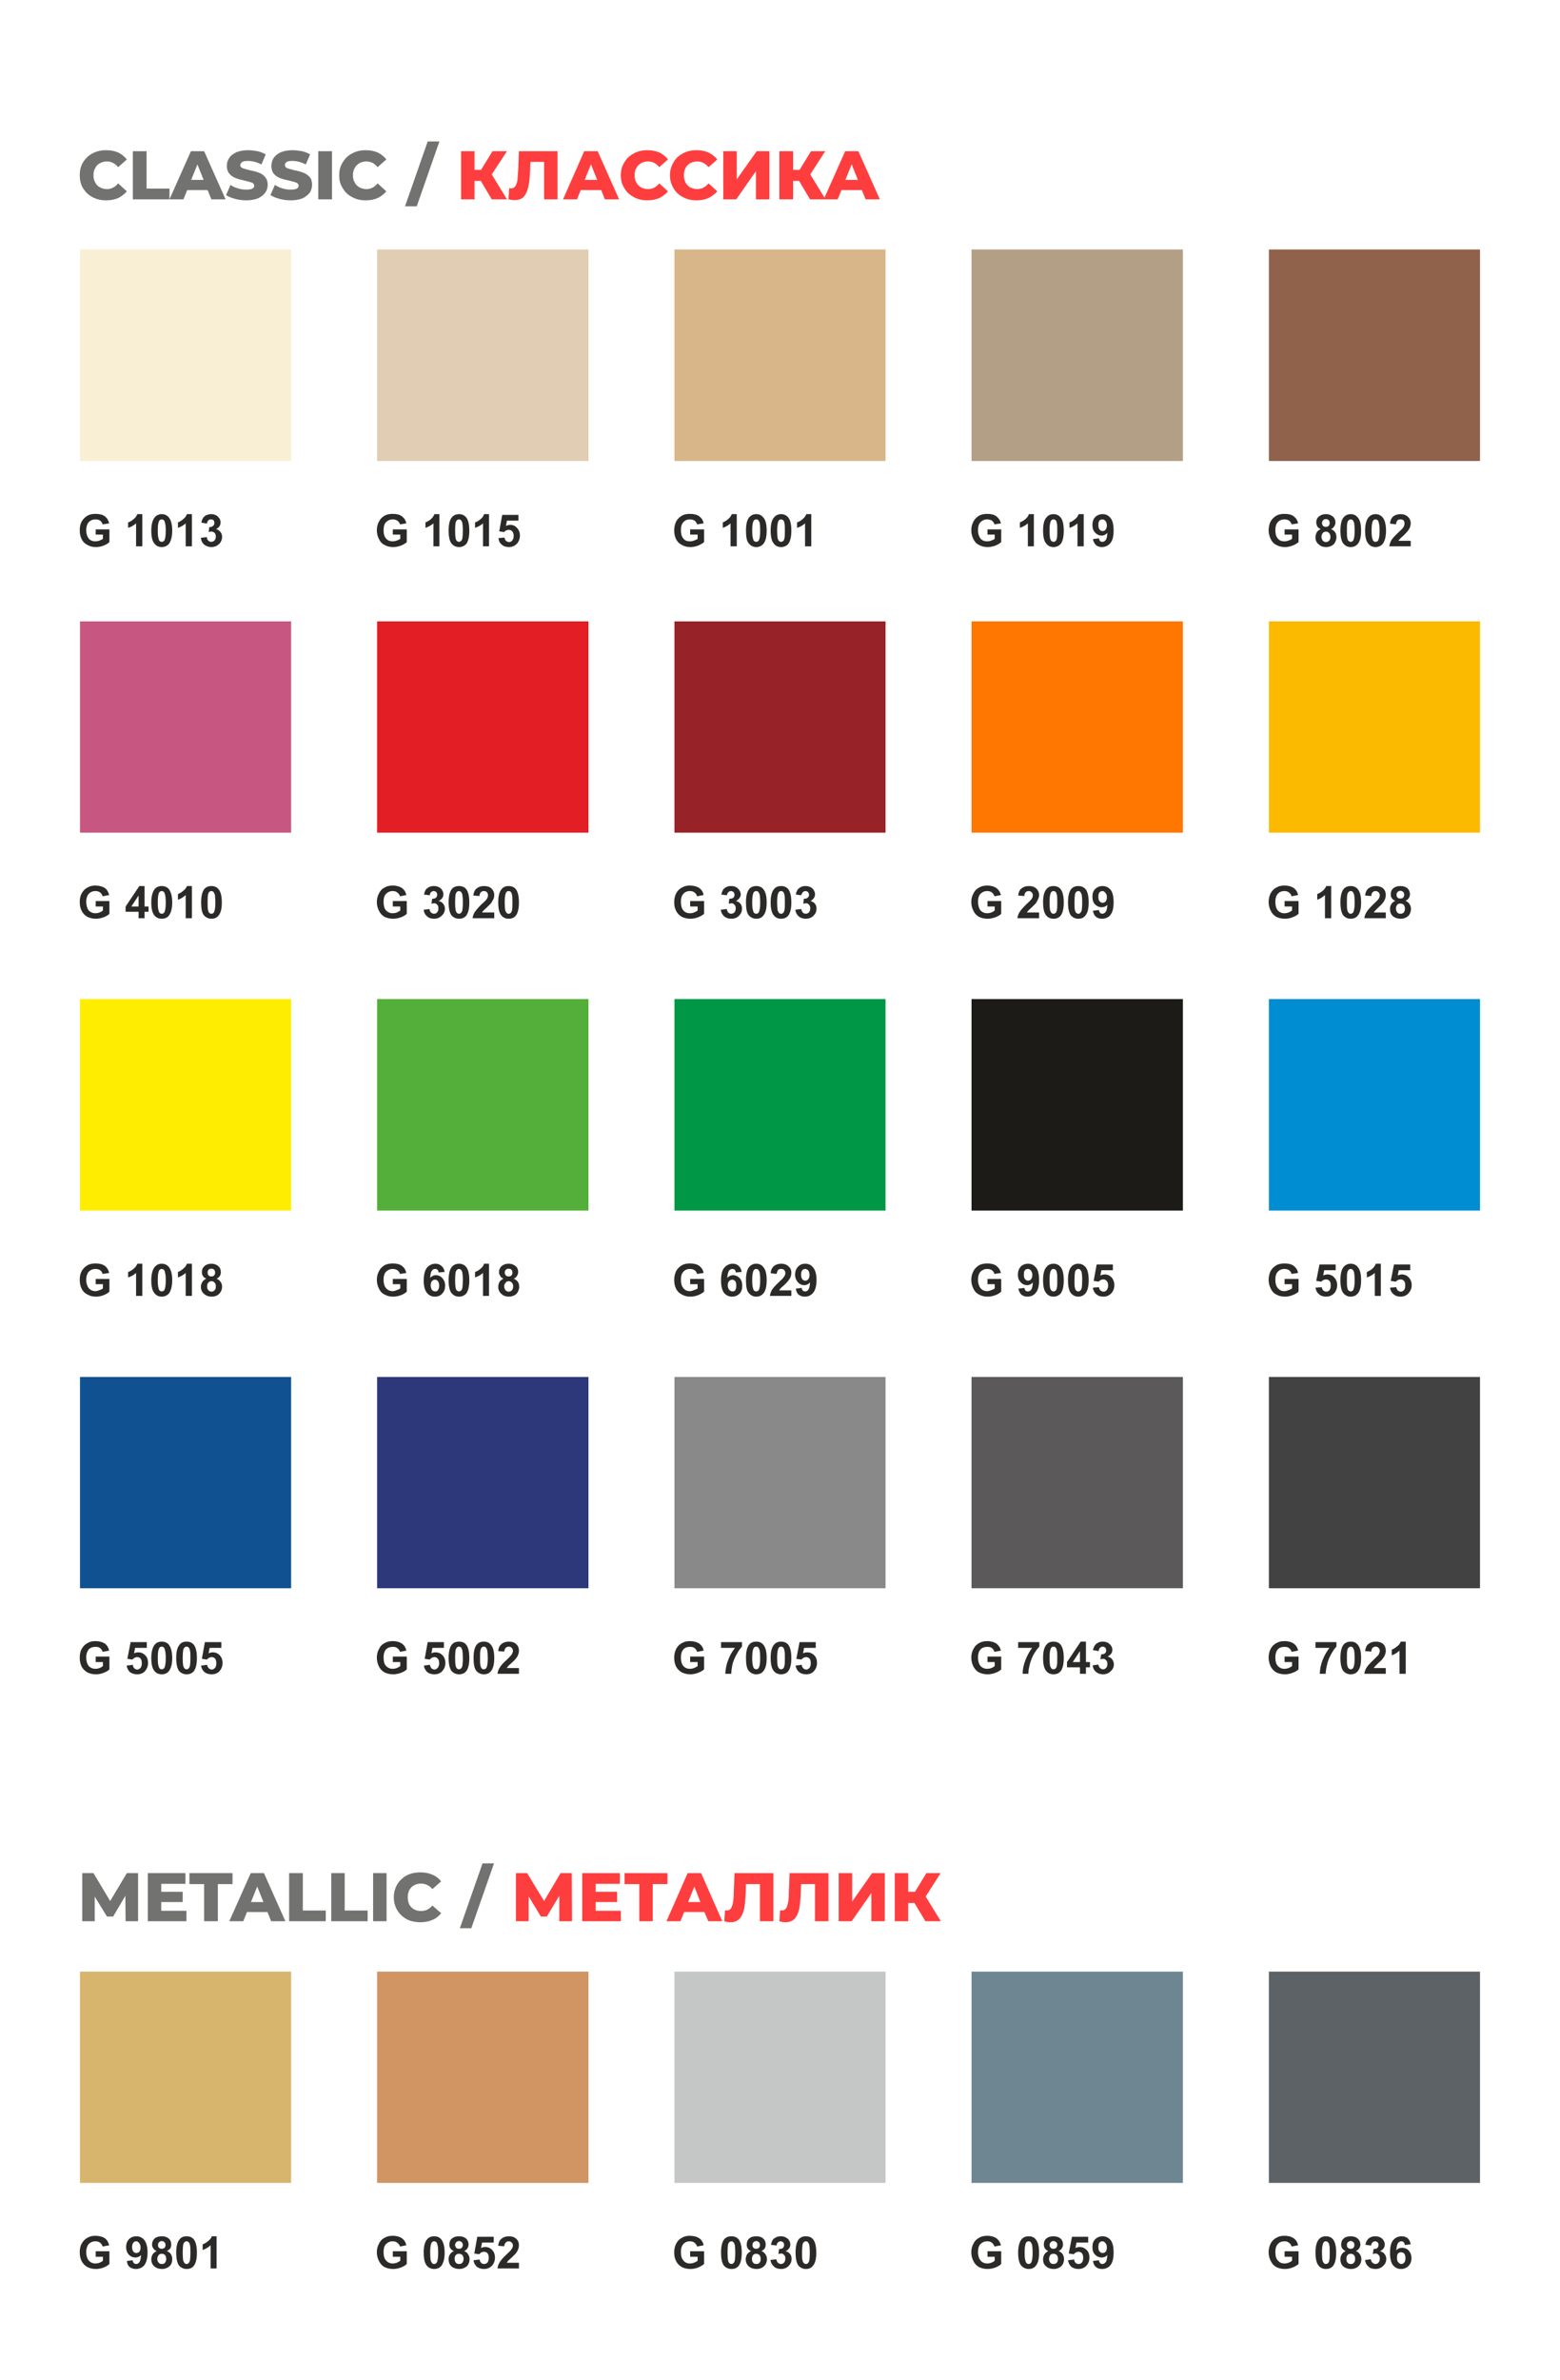 <?xml version="1.0" encoding="UTF-8"?> <!-- Creator: CorelDRAW X8 --> <svg xmlns="http://www.w3.org/2000/svg" xmlns:xlink="http://www.w3.org/1999/xlink" xml:space="preserve" width="25.4mm" height="38.72mm" style="shape-rendering:geometricPrecision; text-rendering:geometricPrecision; image-rendering:optimizeQuality; fill-rule:evenodd; clip-rule:evenodd" viewBox="0 0 6259 9541"> <defs> <style type="text/css"> <![CDATA[ .fil0 {fill:none} .fil25 {fill:#C5C6C6} .fil21 {fill:#898989} .fil22 {fill:#434242} .fil14 {fill:#FFED00} .fil23 {fill:#D7B56D} .fil13 {fill:#FBBA00} .fil24 {fill:#D19563} .fil10 {fill:#E31E24} .fil3 {fill:#F8EFD5} .fil11 {fill:#972328} .fil15 {fill:#54AF3A} .fil19 {fill:#105191} .fil16 {fill:#009846} .fil18 {fill:#008DD2} .fil20 {fill:#2C3879} .fil17 {fill:#1C1B17} .fil28 {fill:#5B5959} .fil27 {fill:#5D6266} .fil26 {fill:#6E8692} .fil8 {fill:#90624B} .fil7 {fill:#B39F86} .fil9 {fill:#C75681} .fil6 {fill:#D8B689} .fil5 {fill:#E1CDB4} .fil12 {fill:#FF7700} .fil1 {fill:#727271;fill-rule:nonzero} .fil4 {fill:#2B2A29;fill-rule:nonzero} .fil2 {fill:#FE3E3E;fill-rule:nonzero} ]]> </style> </defs> <g id="Слой_x0020_1">  <polygon class="fil0" points="0,0 6259,0 6259,9541 0,9541 "></polygon> <g id="_2403082197872"> <path class="fil1" d="M426 803c-20,0 -39,-4 -55,-13 -16,-8 -28,-20 -38,-36 -9,-15 -13,-32 -13,-51 0,-20 4,-37 13,-52 10,-16 22,-28 38,-36 16,-9 35,-13 55,-13 18,0 33,3 48,9 14,7 25,16 35,28l-35 31c-12,-15 -28,-23 -45,-23 -11,0 -20,3 -28,7 -9,5 -15,11 -19,20 -5,8 -7,18 -7,29 0,10 2,20 7,28 4,9 10,15 19,20 8,4 17,7 28,7 17,0 33,-8 45,-23l35 32c-10,11 -21,20 -35,27 -15,6 -30,9 -48,9zm107 -197l55 0 0 150 92 0 0 43 -147 0 0 -193zm300 156l-82 0 -15 37 -56 0 86 -193 53 0 86 193 -57 0 -15 -37zm-16 -41l-25 -62 -25 62 50 0zm171 82c-15,0 -31,-2 -45,-6 -15,-4 -27,-9 -36,-15l18 -41c8,6 18,11 30,14 11,4 22,5 34,5 20,0 31,-5 31,-15 0,-6 -3,-10 -9,-13 -6,-2 -16,-5 -29,-8 -14,-3 -26,-6 -36,-10 -10,-4 -18,-9 -25,-17 -7,-8 -11,-19 -11,-32 0,-12 3,-23 10,-32 6,-10 16,-17 29,-23 12,-5 28,-8 47,-8 12,0 25,2 37,4 13,3 23,7 33,13l-17 40c-18,-9 -36,-14 -54,-14 -10,0 -18,1 -23,4 -5,4 -8,8 -8,13 0,5 3,9 9,12 6,2 15,5 28,8 15,3 27,6 37,10 10,3 18,9 25,17 7,8 11,18 11,32 0,11 -3,22 -10,31 -6,9 -16,17 -29,23 -13,5 -28,8 -47,8zm179 0c-16,0 -31,-2 -46,-6 -15,-4 -26,-9 -36,-15l18 -41c9,6 19,11 30,14 12,4 23,5 34,5 21,0 31,-5 31,-15 0,-6 -3,-10 -9,-13 -6,-2 -15,-5 -28,-8 -15,-3 -27,-6 -37,-10 -10,-4 -18,-9 -25,-17 -7,-8 -10,-19 -10,-32 0,-12 3,-23 9,-32 7,-10 16,-17 29,-23 13,-5 29,-8 47,-8 13,0 25,2 38,4 12,3 23,7 32,13l-17 40c-18,-9 -36,-14 -53,-14 -11,0 -19,1 -24,4 -5,4 -7,8 -7,13 0,5 3,9 9,12 5,2 15,5 28,8 15,3 27,6 36,10 10,3 18,9 26,17 7,8 10,18 10,32 0,11 -3,22 -9,31 -7,9 -17,17 -29,23 -13,5 -29,8 -47,8zm110 -197l55 0 0 193 -55 0 0 -193zm190 197c-20,0 -38,-4 -54,-13 -16,-8 -29,-20 -38,-36 -10,-15 -14,-32 -14,-51 0,-20 4,-37 14,-52 9,-16 22,-28 38,-36 16,-9 34,-13 54,-13 18,0 34,3 48,9 14,7 26,16 35,28l-35 31c-12,-15 -27,-23 -45,-23 -11,0 -20,3 -28,7 -8,5 -15,11 -19,20 -5,8 -7,18 -7,29 0,10 2,20 7,28 4,9 11,15 19,20 8,4 17,7 28,7 18,0 33,-8 45,-23l35 32c-9,11 -21,20 -35,27 -14,6 -30,9 -48,9zm249 -236l47 0 -91 260 -47 0 91 -260z"></path> <path class="fil2" d="M1929 725l-25 0 0 74 -54 0 0 -193 54 0 0 75 26 0 46 -75 58 0 -61 93 61 100 -61 0 -44 -74zm308 -119l0 193 -54 0 0 -150 -55 0 -1 32c-1,27 -3,50 -7,67 -4,17 -10,31 -18,40 -9,10 -21,14 -37,14 -7,0 -16,-1 -25,-3l3 -45c3,1 5,1 8,1 7,0 12,-3 16,-8 4,-6 7,-14 9,-24 1,-10 2,-24 3,-40l3 -77 155 0zm175 156l-82 0 -15 37 -56 0 85 -193 54 0 86 193 -57 0 -15 -37zm-16 -41l-25 -62 -25 62 50 0zm201 82c-20,0 -38,-4 -54,-13 -16,-8 -29,-20 -38,-36 -10,-15 -14,-32 -14,-51 0,-20 4,-37 14,-52 9,-16 22,-28 38,-36 16,-9 34,-13 54,-13 18,0 34,3 48,9 14,7 26,16 35,28l-35 31c-12,-15 -27,-23 -45,-23 -11,0 -20,3 -28,7 -8,5 -15,11 -19,20 -5,8 -7,18 -7,29 0,10 2,20 7,28 4,9 11,15 19,20 8,4 17,7 28,7 18,0 33,-8 45,-23l35 32c-9,11 -21,20 -35,27 -14,6 -30,9 -48,9zm198 0c-21,0 -39,-4 -55,-13 -16,-8 -29,-20 -38,-36 -9,-15 -14,-32 -14,-51 0,-20 5,-37 14,-52 9,-16 22,-28 38,-36 16,-9 34,-13 55,-13 17,0 33,3 47,9 14,7 26,16 36,28l-35 31c-13,-15 -28,-23 -46,-23 -10,0 -19,3 -28,7 -8,5 -14,11 -19,20 -4,8 -6,18 -6,29 0,10 2,20 6,28 5,9 11,15 19,20 9,4 18,7 28,7 18,0 33,-8 46,-23l35 32c-10,11 -22,20 -36,27 -14,6 -30,9 -47,9zm107 -197l54 0 0 113 80 -113 51 0 0 193 -54 0 0 -113 -79 113 -52 0 0 -193zm304 119l-24 0 0 74 -55 0 0 -193 55 0 0 75 26 0 46 -75 57 0 -60 93 61 100 -62 0 -44 -74zm252 37l-82 0 -15 37 -56 0 86 -193 53 0 86 193 -57 0 -15 -37zm-16 -41l-25 -62 -25 62 50 0z"></path> </g> <polygon class="fil3" points="321,1000 1168,1000 1168,1848 321,1848 "></polygon> <path class="fil4" d="M384 2143l0 -21 55 0 0 51c-5,5 -13,10 -23,14 -10,4 -21,6 -31,6 -14,0 -25,-3 -35,-9 -10,-5 -18,-13 -23,-24 -5,-10 -7,-22 -7,-34 0,-14 2,-25 8,-36 6,-10 14,-18 25,-24 8,-4 18,-6 30,-6 16,0 29,3 38,10 9,7 14,16 17,28l-26 4c-2,-6 -5,-11 -10,-15 -5,-3 -11,-5 -19,-5 -11,0 -20,4 -27,11 -6,7 -10,18 -10,32 0,15 4,26 10,34 7,8 16,11 27,11 5,0 11,-1 16,-3 6,-2 10,-4 14,-7l0 -17 -29 0zm187 47l-25 0 0 -92c-9,8 -19,14 -32,18l0 -22c7,-2 14,-6 21,-12 8,-6 13,-13 16,-21l20 0 0 129zm78 -129c12,0 22,5 29,14 8,10 13,28 13,52 0,24 -5,42 -13,53 -7,8 -17,13 -29,13 -13,0 -23,-5 -30,-15 -8,-9 -12,-27 -12,-51 0,-24 5,-42 13,-52 7,-9 17,-14 29,-14zm0 21c-3,0 -6,1 -8,3 -2,2 -4,5 -5,10 -2,6 -3,17 -3,32 0,15 1,26 3,31 1,6 3,10 5,11 2,2 5,3 8,3 3,0 6,-1 8,-3 2,-1 4,-5 5,-10 2,-6 3,-17 3,-32 0,-15 -1,-25 -3,-31 -1,-6 -3,-9 -5,-11 -3,-2 -5,-3 -8,-3zm121 108l-25 0 0 -92c-9,8 -19,14 -31,18l0 -22c6,-2 13,-6 20,-12 8,-6 13,-13 16,-21l20 0 0 129zm36 -34l24 -3c0,7 2,11 6,14 3,4 7,5 12,5 5,0 9,-2 13,-6 3,-3 5,-9 5,-15 0,-6 -2,-11 -5,-15 -4,-3 -8,-5 -12,-5 -4,0 -7,0 -12,2l3 -20c7,0 12,-2 15,-5 4,-3 5,-7 5,-12 0,-4 -1,-8 -3,-10 -3,-3 -6,-4 -11,-4 -4,0 -7,1 -10,4 -3,3 -5,7 -6,13l-22 -4c1,-8 4,-14 7,-19 3,-4 7,-8 13,-11 6,-2 12,-4 19,-4 12,0 22,4 29,12 6,6 9,13 9,21 0,12 -6,21 -18,27 7,2 13,6 17,11 5,6 7,12 7,20 0,11 -4,21 -12,29 -9,8 -19,12 -31,12 -12,0 -21,-4 -29,-10 -8,-7 -12,-16 -13,-27z"></path> <polygon class="fil5" points="1513,1000 2361,1000 2361,1848 1513,1848 "></polygon> <polygon class="fil6" points="2706,1000 3553,1000 3553,1848 2706,1848 "></polygon> <polygon class="fil7" points="3898,1000 4746,1000 4746,1848 3898,1848 "></polygon> <polygon class="fil8" points="5091,1000 5938,1000 5938,1848 5091,1848 "></polygon> <path class="fil4" d="M1576 2143l0 -21 56 0 0 51c-5,5 -13,10 -23,14 -11,4 -21,6 -32,6 -13,0 -25,-3 -35,-9 -10,-5 -17,-13 -22,-24 -5,-10 -8,-22 -8,-34 0,-14 3,-25 9,-36 5,-10 13,-18 24,-24 8,-4 19,-6 31,-6 16,0 28,3 37,10 9,7 15,16 17,28l-25 4c-2,-6 -5,-11 -11,-15 -4,-3 -11,-5 -18,-5 -11,0 -20,4 -27,11 -7,7 -10,18 -10,32 0,15 3,26 10,34 7,8 16,11 27,11 5,0 10,-1 16,-3 5,-2 10,-4 14,-7l0 -17 -30 0zm187 47l-24 0 0 -92c-9,8 -20,14 -32,18l0 -22c6,-2 13,-6 21,-12 7,-6 12,-13 15,-21l20 0 0 129zm79 -129c12,0 22,5 29,14 8,10 12,28 12,52 0,24 -4,42 -12,53 -7,8 -17,13 -29,13 -13,0 -23,-5 -31,-15 -7,-9 -11,-27 -11,-51 0,-24 4,-42 12,-52 7,-9 17,-14 30,-14zm0 21c-3,0 -6,1 -8,3 -3,2 -4,5 -6,10 -1,6 -2,17 -2,32 0,15 1,26 2,31 2,6 3,10 6,11 2,2 5,3 8,3 2,0 5,-1 7,-3 3,-1 4,-5 6,-10 1,-6 2,-17 2,-32 0,-15 -1,-25 -2,-31 -2,-6 -3,-9 -6,-11 -2,-2 -5,-3 -7,-3zm120 108l-24 0 0 -92c-9,8 -20,14 -32,18l0 -22c7,-2 14,-6 21,-12 8,-6 13,-13 15,-21l20 0 0 129zm38 -33l24 -2c1,5 3,10 6,13 4,3 8,5 12,5 5,0 10,-2 13,-6 4,-5 6,-11 6,-19 0,-8 -2,-14 -6,-18 -3,-4 -8,-6 -14,-6 -7,0 -13,3 -19,9l-19 -3 12 -66 65 0 0 23 -46 0 -4 21c5,-2 11,-4 17,-4 11,0 20,4 27,12 8,8 12,19 12,31 0,11 -3,20 -9,29 -9,11 -20,17 -35,17 -12,0 -22,-3 -29,-10 -8,-6 -12,-15 -13,-26z"></path> <path class="fil4" d="M2769 2143l0 -21 56 0 0 51c-6,5 -14,10 -24,14 -10,4 -21,6 -31,6 -14,0 -25,-3 -35,-9 -10,-5 -18,-13 -23,-24 -5,-10 -7,-22 -7,-34 0,-14 3,-25 8,-36 6,-10 14,-18 25,-24 8,-4 18,-6 30,-6 16,0 29,3 38,10 9,7 15,16 17,28l-26 4c-2,-6 -5,-11 -10,-15 -5,-3 -11,-5 -19,-5 -11,0 -20,4 -26,11 -7,7 -10,18 -10,32 0,15 3,26 10,34 6,8 15,11 26,11 6,0 11,-1 16,-3 6,-2 11,-4 15,-7l0 -17 -30 0zm187 47l-25 0 0 -92c-9,8 -19,14 -31,18l0 -22c6,-2 13,-6 20,-12 8,-6 13,-13 16,-21l20 0 0 129zm78 -129c13,0 22,5 29,14 9,10 13,28 13,52 0,24 -4,42 -13,53 -7,8 -16,13 -29,13 -12,0 -22,-5 -30,-15 -8,-9 -11,-27 -11,-51 0,-24 4,-42 12,-52 7,-9 17,-14 29,-14zm0 21c-3,0 -5,1 -8,3 -2,2 -4,5 -5,10 -2,6 -3,17 -3,32 0,15 1,26 3,31 1,6 3,10 5,11 3,2 5,3 8,3 3,0 6,-1 8,-3 2,-1 4,-5 5,-10 2,-6 3,-17 3,-32 0,-15 -1,-25 -2,-31 -2,-6 -4,-9 -6,-11 -2,-2 -5,-3 -8,-3zm100 -21c12,0 22,5 29,14 8,10 12,28 12,52 0,24 -4,42 -12,53 -7,8 -17,13 -29,13 -13,0 -23,-5 -30,-15 -8,-9 -12,-27 -12,-51 0,-24 4,-42 13,-52 7,-9 16,-14 29,-14zm0 21c-3,0 -6,1 -8,3 -2,2 -4,5 -5,10 -2,6 -3,17 -3,32 0,15 1,26 2,31 2,6 4,10 6,11 2,2 5,3 8,3 3,0 5,-1 8,-3 2,-1 4,-5 5,-10 2,-6 2,-17 2,-32 0,-15 0,-25 -2,-31 -1,-6 -3,-9 -5,-11 -3,-2 -5,-3 -8,-3zm121 108l-25 0 0 -92c-9,8 -19,14 -32,18l0 -22c7,-2 14,-6 21,-12 8,-6 13,-13 16,-21l20 0 0 129z"></path> <path class="fil4" d="M3962 2143l0 -21 55 0 0 51c-5,5 -13,10 -23,14 -11,4 -21,6 -32,6 -13,0 -25,-3 -35,-9 -10,-5 -17,-13 -22,-24 -5,-10 -8,-22 -8,-34 0,-14 3,-25 9,-36 5,-10 14,-18 24,-24 9,-4 19,-6 31,-6 16,0 28,3 37,10 9,7 15,16 18,28l-26 4c-2,-6 -5,-11 -10,-15 -5,-3 -11,-5 -19,-5 -11,0 -20,4 -27,11 -7,7 -10,18 -10,32 0,15 4,26 10,34 7,8 16,11 27,11 5,0 11,-1 16,-3 6,-2 10,-4 14,-7l0 -17 -29 0zm186 47l-24 0 0 -92c-9,8 -20,14 -32,18l0 -22c6,-2 13,-6 21,-12 7,-6 13,-13 15,-21l20 0 0 129zm79 -129c12,0 22,5 29,14 8,10 12,28 12,52 0,24 -4,42 -12,53 -7,8 -17,13 -29,13 -13,0 -23,-5 -30,-15 -8,-9 -12,-27 -12,-51 0,-24 4,-42 13,-52 7,-9 16,-14 29,-14zm0 21c-3,0 -6,1 -8,3 -2,2 -4,5 -5,10 -2,6 -3,17 -3,32 0,15 1,26 2,31 2,6 4,10 6,11 2,2 5,3 8,3 3,0 5,-1 8,-3 2,-1 4,-5 5,-10 2,-6 2,-17 2,-32 0,-15 0,-25 -2,-31 -1,-6 -3,-9 -5,-11 -3,-2 -5,-3 -8,-3zm121 108l-25 0 0 -92c-9,8 -19,14 -32,18l0 -22c7,-2 14,-6 21,-12 8,-6 13,-13 16,-21l20 0 0 129zm37 -29l24 -3c1,5 2,8 5,11 2,2 5,3 9,3 5,0 9,-2 13,-7 4,-4 6,-14 7,-29 -6,7 -14,11 -23,11 -10,0 -19,-4 -26,-12 -8,-8 -11,-18 -11,-30 0,-13 3,-24 11,-32 8,-8 18,-12 30,-12 13,0 23,5 32,16 8,10 12,26 12,49 0,24 -4,41 -13,51 -8,10 -20,16 -34,16 -10,0 -18,-3 -24,-8 -6,-6 -10,-14 -12,-24zm56 -54c0,-8 -2,-14 -6,-19 -4,-4 -8,-6 -12,-6 -5,0 -9,2 -12,5 -3,4 -4,10 -4,18 0,8 1,14 5,18 3,4 7,6 12,6 5,0 9,-2 12,-6 3,-4 5,-9 5,-16z"></path> <path class="fil4" d="M5154 2143l0 -21 56 0 0 51c-6,5 -13,10 -24,14 -10,4 -20,6 -31,6 -13,0 -25,-3 -35,-9 -10,-5 -17,-13 -22,-24 -5,-10 -8,-22 -8,-34 0,-14 3,-25 8,-36 6,-10 14,-18 25,-24 8,-4 18,-6 31,-6 16,0 28,3 37,10 9,7 15,16 17,28l-26 4c-1,-6 -5,-11 -10,-15 -5,-3 -11,-5 -18,-5 -12,0 -21,4 -27,11 -7,7 -10,18 -10,32 0,15 3,26 10,34 7,8 15,11 26,11 6,0 11,-1 17,-3 5,-2 10,-4 14,-7l0 -17 -30 0zm145 -22c-6,-3 -11,-6 -14,-11 -2,-5 -4,-10 -4,-16 0,-9 3,-17 10,-23 7,-6 16,-10 29,-10 12,0 21,4 28,10 7,6 10,14 10,23 0,6 -2,12 -5,16 -3,5 -7,9 -13,11 7,3 13,7 17,13 3,5 5,11 5,19 0,11 -4,21 -11,29 -8,7 -18,11 -30,11 -12,0 -22,-3 -29,-10 -10,-7 -14,-17 -14,-29 0,-7 2,-14 5,-20 3,-5 9,-10 16,-13zm5 -25c0,5 2,9 4,12 3,3 7,4 12,4 4,0 8,-1 11,-4 2,-3 4,-7 4,-12 0,-4 -2,-8 -4,-11 -3,-3 -7,-4 -11,-4 -5,0 -9,1 -11,4 -3,3 -5,7 -5,11zm-2 55c0,7 2,12 5,16 4,4 8,6 13,6 5,0 9,-2 13,-6 3,-3 5,-9 5,-15 0,-7 -2,-11 -5,-15 -4,-4 -8,-6 -13,-6 -6,0 -11,3 -14,7 -2,4 -4,8 -4,13zm117 -90c13,0 22,5 29,14 9,10 13,28 13,52 0,24 -4,42 -13,53 -7,8 -16,13 -29,13 -12,0 -22,-5 -30,-15 -7,-9 -11,-27 -11,-51 0,-24 4,-42 12,-52 7,-9 17,-14 29,-14zm0 21c-3,0 -5,1 -7,3 -3,2 -5,5 -6,10 -2,6 -2,17 -2,32 0,15 0,26 2,31 1,6 3,10 6,11 2,2 4,3 7,3 3,0 6,-1 8,-3 2,-1 4,-5 5,-10 2,-6 3,-17 3,-32 0,-15 -1,-25 -2,-31 -2,-6 -4,-9 -6,-11 -2,-2 -5,-3 -8,-3zm100 -21c12,0 22,5 29,14 8,10 13,28 13,52 0,24 -5,42 -13,53 -7,8 -17,13 -29,13 -13,0 -23,-5 -30,-15 -8,-9 -12,-27 -12,-51 0,-24 5,-42 13,-52 7,-9 17,-14 29,-14zm0 21c-3,0 -6,1 -8,3 -2,2 -4,5 -5,10 -2,6 -3,17 -3,32 0,15 1,26 3,31 1,6 3,10 5,11 2,2 5,3 8,3 3,0 6,-1 8,-3 2,-1 4,-5 5,-10 2,-6 3,-17 3,-32 0,-15 -1,-25 -3,-31 -1,-6 -3,-9 -5,-11 -3,-2 -5,-3 -8,-3zm141 86l0 22 -86 0c1,-8 4,-16 8,-24 5,-8 14,-18 28,-31 11,-10 18,-17 20,-21 4,-5 5,-10 5,-15 0,-6 -1,-10 -4,-13 -3,-3 -7,-4 -12,-4 -5,0 -9,1 -12,4 -4,4 -5,9 -6,16l-24 -3c1,-13 6,-23 13,-29 8,-6 18,-9 29,-9 13,0 23,4 30,11 7,6 11,15 11,25 0,6 -1,11 -3,17 -2,5 -5,10 -10,16 -3,4 -8,9 -16,17 -8,7 -13,11 -15,14 -2,2 -4,4 -5,7l49 0z"></path> <polygon class="fil9" points="321,2491 1168,2491 1168,3338 321,3338 "></polygon> <path class="fil4" d="M384 3634l0 -22 55 0 0 51c-5,6 -13,10 -23,14 -10,4 -21,6 -31,6 -14,0 -25,-3 -35,-8 -10,-6 -18,-14 -23,-25 -5,-10 -7,-21 -7,-34 0,-13 2,-25 8,-35 6,-11 14,-19 25,-24 8,-5 18,-7 30,-7 16,0 29,4 38,10 9,7 14,16 17,28l-26 5c-2,-6 -5,-11 -10,-15 -5,-4 -11,-6 -19,-6 -11,0 -20,4 -27,11 -6,7 -10,18 -10,32 0,15 4,27 10,35 7,7 16,11 27,11 5,0 11,-1 16,-3 6,-2 10,-5 14,-8l0 -16 -29 0zm172 47l0 -26 -52 0 0 -21 55 -82 21 0 0 82 16 0 0 21 -16 0 0 26 -24 0zm0 -47l0 -44 -29 44 29 0zm93 -82c12,0 22,4 29,13 8,11 13,28 13,53 0,24 -5,41 -13,52 -7,9 -17,13 -29,13 -13,0 -23,-5 -30,-14 -8,-10 -12,-27 -12,-52 0,-24 5,-41 13,-52 7,-9 17,-13 29,-13zm0 20c-3,0 -6,1 -8,3 -2,2 -4,5 -5,10 -2,7 -3,17 -3,33 0,15 1,25 3,31 1,5 3,9 5,11 2,2 5,3 8,3 3,0 6,-1 8,-3 2,-2 4,-5 5,-10 2,-7 3,-17 3,-32 0,-16 -1,-26 -3,-32 -1,-5 -3,-9 -5,-11 -3,-2 -5,-3 -8,-3zm121 109l-25 0 0 -93c-9,8 -19,15 -31,19l0 -23c6,-2 13,-6 20,-12 8,-6 13,-12 16,-20l20 0 0 129zm78 -129c13,0 22,4 29,13 9,11 13,28 13,53 0,24 -4,41 -13,52 -7,9 -16,13 -29,13 -12,0 -22,-5 -30,-14 -8,-10 -11,-27 -11,-52 0,-24 4,-41 12,-52 7,-9 17,-13 29,-13zm0 20c-3,0 -5,1 -8,3 -2,2 -4,5 -5,10 -2,7 -2,17 -2,33 0,15 0,25 2,31 1,5 3,9 5,11 3,2 5,3 8,3 3,0 6,-1 8,-3 2,-2 4,-5 5,-10 2,-7 3,-17 3,-32 0,-16 -1,-26 -2,-32 -2,-5 -4,-9 -6,-11 -2,-2 -5,-3 -8,-3z"></path> <polygon class="fil10" points="1513,2491 2361,2491 2361,3338 1513,3338 "></polygon> <polygon class="fil11" points="2706,2491 3553,2491 3553,3338 2706,3338 "></polygon> <polygon class="fil12" points="3898,2491 4746,2491 4746,3338 3898,3338 "></polygon> <polygon class="fil13" points="5091,2491 5938,2491 5938,3338 5091,3338 "></polygon> <path class="fil4" d="M1576 3634l0 -22 56 0 0 51c-5,6 -13,10 -23,14 -11,4 -21,6 -32,6 -13,0 -25,-3 -35,-8 -10,-6 -17,-14 -22,-25 -5,-10 -8,-21 -8,-34 0,-13 3,-25 9,-35 5,-11 13,-19 24,-24 8,-5 19,-7 31,-7 16,0 28,4 37,10 9,7 15,16 17,28l-25 5c-2,-6 -5,-11 -11,-15 -4,-4 -11,-6 -18,-6 -11,0 -20,4 -27,11 -7,7 -10,18 -10,32 0,15 3,27 10,35 7,7 16,11 27,11 5,0 10,-1 16,-3 5,-2 10,-5 14,-8l0 -16 -30 0zm124 13l23 -3c1,6 3,11 6,14 4,3 8,5 12,5 6,0 10,-2 13,-6 4,-4 5,-9 5,-16 0,-6 -1,-11 -5,-14 -3,-4 -7,-6 -12,-6 -3,0 -7,1 -11,2l3 -20c6,0 11,-1 15,-4 3,-3 5,-7 5,-12 0,-5 -1,-8 -4,-11 -2,-2 -6,-4 -10,-4 -4,0 -8,2 -11,5 -3,3 -4,7 -5,12l-23 -3c2,-8 4,-14 7,-19 4,-5 8,-8 14,-11 5,-3 12,-4 19,-4 12,0 22,4 29,11 6,7 9,14 9,22 0,11 -6,20 -19,27 8,2 14,5 18,11 4,5 7,12 7,19 0,12 -4,21 -13,29 -8,8 -18,12 -30,12 -12,0 -22,-3 -29,-10 -8,-7 -12,-15 -13,-26zm142 -95c12,0 22,4 29,13 8,11 12,28 12,53 0,24 -4,41 -12,52 -7,9 -17,13 -29,13 -13,0 -23,-5 -31,-14 -7,-10 -11,-27 -11,-52 0,-24 4,-41 12,-52 7,-9 17,-13 30,-13zm0 20c-3,0 -6,1 -8,3 -3,2 -4,5 -6,10 -1,7 -2,17 -2,33 0,15 1,25 2,31 2,5 3,9 6,11 2,2 5,3 8,3 2,0 5,-1 7,-3 3,-2 4,-5 6,-10 1,-7 2,-17 2,-32 0,-16 -1,-26 -2,-32 -2,-5 -3,-9 -6,-11 -2,-2 -5,-3 -7,-3zm141 86l0 23 -87 0c1,-9 4,-17 9,-25 5,-7 14,-18 27,-31 12,-10 18,-17 21,-21 3,-5 5,-10 5,-15 0,-5 -2,-9 -4,-12 -3,-3 -7,-5 -13,-5 -5,0 -9,2 -12,5 -3,3 -5,8 -5,15l-25 -2c2,-14 6,-23 14,-29 8,-6 17,-9 29,-9 13,0 23,3 30,10 7,7 11,15 11,26 0,5 -1,11 -3,16 -3,5 -6,11 -10,17 -3,3 -9,9 -16,16 -8,7 -13,12 -15,14 -2,3 -4,5 -5,7l49 0zm58 -106c12,0 22,4 29,13 8,11 12,28 12,53 0,24 -4,41 -12,52 -7,9 -17,13 -29,13 -13,0 -23,-5 -30,-14 -8,-10 -12,-27 -12,-52 0,-24 4,-41 13,-52 7,-9 16,-13 29,-13zm0 20c-3,0 -6,1 -8,3 -2,2 -4,5 -5,10 -2,7 -3,17 -3,33 0,15 1,25 2,31 2,5 4,9 6,11 2,2 5,3 8,3 3,0 5,-1 8,-3 2,-2 4,-5 5,-10 2,-7 2,-17 2,-32 0,-16 0,-26 -2,-32 -1,-5 -3,-9 -5,-11 -3,-2 -5,-3 -8,-3z"></path> <path class="fil4" d="M2769 3634l0 -22 56 0 0 51c-6,6 -14,10 -24,14 -10,4 -21,6 -31,6 -14,0 -25,-3 -35,-8 -10,-6 -18,-14 -23,-25 -5,-10 -7,-21 -7,-34 0,-13 3,-25 8,-35 6,-11 14,-19 25,-24 8,-5 18,-7 30,-7 16,0 29,4 38,10 9,7 15,16 17,28l-26 5c-2,-6 -5,-11 -10,-15 -5,-4 -11,-6 -19,-6 -11,0 -20,4 -26,11 -7,7 -10,18 -10,32 0,15 3,27 10,35 6,7 15,11 26,11 6,0 11,-1 16,-3 6,-2 11,-5 15,-8l0 -16 -30 0zm123 13l24 -3c1,6 3,11 6,14 3,3 7,5 12,5 5,0 9,-2 13,-6 3,-4 5,-9 5,-16 0,-6 -2,-11 -5,-14 -3,-4 -7,-6 -12,-6 -3,0 -7,1 -11,2l2 -20c7,0 12,-1 16,-4 3,-3 5,-7 5,-12 0,-5 -2,-8 -4,-11 -3,-2 -6,-4 -10,-4 -5,0 -8,2 -11,5 -3,3 -5,7 -5,12l-23 -3c2,-8 4,-14 7,-19 3,-5 8,-8 13,-11 6,-3 12,-4 19,-4 13,0 22,4 29,11 6,7 10,14 10,22 0,11 -7,20 -19,27 7,2 13,5 18,11 4,5 6,12 6,19 0,12 -4,21 -12,29 -8,8 -18,12 -31,12 -11,0 -21,-3 -29,-10 -7,-7 -12,-15 -13,-26zm142 -95c13,0 22,4 29,13 9,11 13,28 13,53 0,24 -4,41 -13,52 -7,9 -16,13 -29,13 -12,0 -22,-5 -30,-14 -8,-10 -11,-27 -11,-52 0,-24 4,-41 12,-52 7,-9 17,-13 29,-13zm0 20c-3,0 -5,1 -8,3 -2,2 -4,5 -5,10 -2,7 -3,17 -3,33 0,15 1,25 3,31 1,5 3,9 5,11 3,2 5,3 8,3 3,0 6,-1 8,-3 2,-2 4,-5 5,-10 2,-7 3,-17 3,-32 0,-16 -1,-26 -2,-32 -2,-5 -4,-9 -6,-11 -2,-2 -5,-3 -8,-3zm100 -20c12,0 22,4 29,13 8,11 12,28 12,53 0,24 -4,41 -12,52 -7,9 -17,13 -29,13 -13,0 -23,-5 -30,-14 -8,-10 -12,-27 -12,-52 0,-24 4,-41 13,-52 7,-9 16,-13 29,-13zm0 20c-3,0 -6,1 -8,3 -2,2 -4,5 -5,10 -2,7 -3,17 -3,33 0,15 1,25 2,31 2,5 4,9 6,11 2,2 5,3 8,3 3,0 5,-1 8,-3 2,-2 4,-5 5,-10 2,-7 2,-17 2,-32 0,-16 0,-26 -2,-32 -1,-5 -3,-9 -5,-11 -3,-2 -5,-3 -8,-3zm57 75l24 -3c1,6 3,11 6,14 3,3 7,5 12,5 5,0 9,-2 13,-6 3,-4 5,-9 5,-16 0,-6 -2,-11 -5,-14 -3,-4 -7,-6 -12,-6 -3,0 -7,1 -11,2l2 -20c7,0 12,-1 15,-4 4,-3 6,-7 6,-12 0,-5 -2,-8 -4,-11 -3,-2 -6,-4 -10,-4 -5,0 -8,2 -11,5 -3,3 -5,7 -6,12l-22 -3c1,-8 4,-14 7,-19 3,-5 8,-8 13,-11 6,-3 12,-4 19,-4 12,0 22,4 29,11 6,7 9,14 9,22 0,11 -6,20 -18,27 7,2 13,5 18,11 4,5 6,12 6,19 0,12 -4,21 -12,29 -8,8 -19,12 -31,12 -11,0 -21,-3 -29,-10 -7,-7 -12,-15 -13,-26z"></path> <path class="fil4" d="M3962 3634l0 -22 55 0 0 51c-5,6 -13,10 -23,14 -11,4 -21,6 -32,6 -13,0 -25,-3 -35,-8 -10,-6 -17,-14 -22,-25 -5,-10 -8,-21 -8,-34 0,-13 3,-25 9,-35 5,-11 14,-19 24,-24 9,-5 19,-7 31,-7 16,0 28,4 37,10 9,7 15,16 18,28l-26 5c-2,-6 -5,-11 -10,-15 -5,-4 -11,-6 -19,-6 -11,0 -20,4 -27,11 -7,7 -10,18 -10,32 0,15 4,27 10,35 7,7 16,11 27,11 5,0 11,-1 16,-3 6,-2 10,-5 14,-8l0 -16 -29 0zm207 24l0 23 -87 0c1,-9 4,-17 9,-25 4,-7 14,-18 27,-31 11,-10 18,-17 21,-21 3,-5 5,-10 5,-15 0,-5 -2,-9 -5,-12 -2,-3 -7,-5 -12,-5 -5,0 -9,2 -12,5 -3,3 -5,8 -5,15l-25 -2c2,-14 6,-23 14,-29 8,-6 17,-9 29,-9 13,0 22,3 30,10 7,7 11,15 11,26 0,5 -1,11 -4,16 -2,5 -5,11 -9,17 -3,3 -9,9 -16,16 -8,7 -13,12 -15,14 -2,3 -4,5 -5,7l49 0zm58 -106c12,0 22,4 29,13 8,11 12,28 12,53 0,24 -4,41 -12,52 -7,9 -17,13 -29,13 -13,0 -23,-5 -30,-14 -8,-10 -12,-27 -12,-52 0,-24 4,-41 13,-52 7,-9 16,-13 29,-13zm0 20c-3,0 -6,1 -8,3 -2,2 -4,5 -5,10 -2,7 -3,17 -3,33 0,15 1,25 2,31 2,5 4,9 6,11 2,2 5,3 8,3 3,0 5,-1 8,-3 2,-2 4,-5 5,-10 2,-7 2,-17 2,-32 0,-16 0,-26 -2,-32 -1,-5 -3,-9 -5,-11 -3,-2 -5,-3 -8,-3zm99 -20c13,0 22,4 30,13 8,11 12,28 12,53 0,24 -4,41 -13,52 -7,9 -16,13 -29,13 -12,0 -22,-5 -30,-14 -7,-10 -11,-27 -11,-52 0,-24 4,-41 12,-52 7,-9 17,-13 29,-13zm0 20c-3,0 -5,1 -7,3 -3,2 -5,5 -6,10 -1,7 -2,17 -2,33 0,15 0,25 2,31 1,5 3,9 6,11 2,2 4,3 7,3 3,0 6,-1 8,-3 2,-2 4,-5 6,-10 1,-7 2,-17 2,-32 0,-16 -1,-26 -2,-32 -2,-5 -4,-9 -6,-11 -2,-2 -5,-3 -8,-3zm59 79l24 -3c1,5 2,9 5,11 2,3 5,4 9,4 5,0 9,-3 13,-7 4,-5 6,-15 7,-29 -6,7 -14,10 -23,10 -10,0 -19,-4 -26,-11 -8,-8 -11,-18 -11,-31 0,-13 3,-23 11,-31 8,-8 18,-12 30,-12 13,0 23,5 32,15 8,10 12,27 12,50 0,23 -4,40 -13,51 -8,10 -20,15 -34,15 -10,0 -18,-3 -24,-8 -6,-5 -10,-13 -12,-24zm56 -54c0,-8 -2,-14 -6,-18 -4,-5 -8,-7 -12,-7 -5,0 -9,2 -12,6 -3,3 -4,9 -4,17 0,8 1,15 5,18 3,4 7,6 12,6 5,0 9,-2 12,-5 3,-4 5,-10 5,-17z"></path> <path class="fil4" d="M5154 3634l0 -22 56 0 0 51c-6,6 -13,10 -24,14 -10,4 -20,6 -31,6 -13,0 -25,-3 -35,-8 -10,-6 -17,-14 -22,-25 -5,-10 -8,-21 -8,-34 0,-13 3,-25 8,-35 6,-11 14,-19 25,-24 8,-5 18,-7 31,-7 16,0 28,4 37,10 9,7 15,16 17,28l-26 5c-1,-6 -5,-11 -10,-15 -5,-4 -11,-6 -18,-6 -12,0 -21,4 -27,11 -7,7 -10,18 -10,32 0,15 3,27 10,35 7,7 15,11 26,11 6,0 11,-1 17,-3 5,-2 10,-5 14,-8l0 -16 -30 0zm187 47l-25 0 0 -93c-9,8 -19,15 -31,19l0 -23c6,-2 13,-6 21,-12 7,-6 12,-12 15,-20l20 0 0 129zm78 -129c13,0 22,4 29,13 9,11 13,28 13,53 0,24 -4,41 -13,52 -7,9 -16,13 -29,13 -12,0 -22,-5 -30,-14 -7,-10 -11,-27 -11,-52 0,-24 4,-41 12,-52 7,-9 17,-13 29,-13zm0 20c-3,0 -5,1 -7,3 -3,2 -5,5 -6,10 -2,7 -2,17 -2,33 0,15 0,25 2,31 1,5 3,9 6,11 2,2 4,3 7,3 3,0 6,-1 8,-3 2,-2 4,-5 5,-10 2,-7 3,-17 3,-32 0,-16 -1,-26 -2,-32 -2,-5 -4,-9 -6,-11 -2,-2 -5,-3 -8,-3zm141 86l0 23 -86 0c1,-9 4,-17 9,-25 4,-7 14,-18 27,-31 11,-10 18,-17 21,-21 3,-5 5,-10 5,-15 0,-5 -2,-9 -5,-12 -3,-3 -7,-5 -12,-5 -5,0 -9,2 -12,5 -3,3 -5,8 -5,15l-25 -2c2,-14 6,-23 14,-29 8,-6 17,-9 29,-9 12,0 22,3 30,10 7,7 10,15 10,26 0,5 -1,11 -3,16 -2,5 -5,11 -10,17 -2,3 -8,9 -16,16 -7,7 -12,12 -14,14 -3,3 -4,5 -5,7l48 0zm38 -47c-6,-2 -11,-6 -14,-11 -3,-4 -4,-9 -4,-15 0,-10 3,-18 10,-24 7,-6 16,-9 28,-9 13,0 22,3 29,9 6,6 10,14 10,24 0,6 -2,11 -5,16 -3,4 -7,8 -13,10 7,3 13,8 16,13 4,6 6,12 6,19 0,12 -4,22 -11,29 -8,7 -18,11 -30,11 -12,0 -22,-3 -30,-9 -9,-7 -13,-17 -13,-30 0,-7 1,-13 5,-19 3,-6 9,-10 16,-14zm5 -24c0,5 2,9 4,11 3,3 7,4 11,4 5,0 9,-1 12,-4 2,-3 4,-6 4,-11 0,-5 -2,-9 -4,-11 -3,-3 -7,-5 -11,-5 -5,0 -9,2 -12,5 -2,2 -4,6 -4,11zm-2 55c0,7 2,12 5,16 4,4 8,5 13,5 5,0 9,-1 13,-5 3,-4 5,-9 5,-16 0,-6 -2,-11 -5,-15 -4,-3 -8,-5 -13,-5 -6,0 -11,2 -14,6 -3,4 -4,9 -4,14z"></path> <polygon class="fil14" points="321,4005 1168,4005 1168,4853 321,4853 "></polygon> <path class="fil4" d="M384 5148l0 -21 55 0 0 51c-5,5 -13,10 -23,14 -10,4 -21,6 -31,6 -14,0 -25,-3 -35,-9 -10,-5 -18,-13 -23,-24 -5,-10 -7,-22 -7,-34 0,-14 2,-25 8,-36 6,-10 14,-18 25,-24 8,-4 18,-6 30,-6 16,0 29,3 38,10 9,7 14,16 17,28l-26 4c-2,-6 -5,-11 -10,-15 -5,-3 -11,-5 -19,-5 -11,0 -20,4 -27,11 -6,7 -10,18 -10,32 0,15 4,26 10,34 7,8 16,12 27,12 5,0 11,-2 16,-4 6,-2 10,-4 14,-7l0 -17 -29 0zm187 47l-25 0 0 -92c-9,8 -19,14 -32,18l0 -22c7,-2 14,-6 21,-12 8,-6 13,-13 16,-21l20 0 0 129zm78 -129c12,0 22,5 29,14 8,10 13,28 13,52 0,24 -5,42 -13,53 -7,8 -17,13 -29,13 -13,0 -23,-5 -30,-15 -8,-9 -12,-26 -12,-51 0,-24 5,-42 13,-52 7,-9 17,-14 29,-14zm0 21c-3,0 -6,1 -8,3 -2,2 -4,5 -5,10 -2,6 -3,17 -3,32 0,15 1,26 3,31 1,6 3,10 5,11 2,2 5,3 8,3 3,0 6,-1 8,-3 2,-1 4,-5 5,-10 2,-6 3,-17 3,-32 0,-15 -1,-25 -3,-31 -1,-6 -3,-9 -5,-11 -3,-2 -5,-3 -8,-3zm121 108l-25 0 0 -92c-9,8 -19,14 -31,18l0 -22c6,-2 13,-6 20,-12 8,-6 13,-13 16,-21l20 0 0 129zm58 -69c-7,-3 -11,-6 -14,-11 -3,-5 -4,-10 -4,-15 0,-10 3,-18 10,-24 6,-6 16,-10 28,-10 12,0 22,4 28,10 7,6 10,14 10,24 0,5 -1,11 -4,15 -3,5 -8,9 -13,11 7,3 12,7 16,13 4,5 6,11 6,19 0,11 -4,21 -12,29 -7,7 -17,11 -30,11 -11,0 -21,-3 -29,-10 -9,-7 -14,-17 -14,-29 0,-7 2,-14 6,-20 3,-5 8,-10 16,-13zm5 -25c0,5 1,9 4,12 3,3 6,4 11,4 5,0 8,-1 11,-4 3,-3 4,-7 4,-12 0,-4 -1,-8 -4,-11 -3,-3 -6,-4 -11,-4 -4,0 -8,1 -11,4 -3,3 -4,7 -4,11zm-2 55c0,7 1,12 5,16 3,4 8,6 13,6 5,0 9,-2 12,-6 4,-3 5,-8 5,-15 0,-7 -1,-11 -5,-15 -3,-4 -7,-6 -13,-6 -6,0 -10,3 -13,7 -3,4 -4,8 -4,13z"></path> <polygon class="fil15" points="1513,4005 2361,4005 2361,4853 1513,4853 "></polygon> <polygon class="fil16" points="2706,4005 3553,4005 3553,4853 2706,4853 "></polygon> <polygon class="fil17" points="3898,4005 4746,4005 4746,4853 3898,4853 "></polygon> <polygon class="fil18" points="5091,4005 5938,4005 5938,4853 5091,4853 "></polygon> <path class="fil4" d="M1576 5148l0 -21 56 0 0 51c-5,5 -13,10 -23,14 -11,4 -21,6 -32,6 -13,0 -25,-3 -35,-9 -10,-5 -17,-13 -22,-24 -5,-10 -8,-22 -8,-34 0,-14 3,-25 9,-36 5,-10 13,-18 24,-24 8,-4 19,-6 31,-6 16,0 28,3 37,10 9,7 15,16 17,28l-25 4c-2,-6 -5,-11 -11,-15 -4,-3 -11,-5 -18,-5 -11,0 -20,4 -27,11 -7,7 -10,18 -10,32 0,15 3,26 10,34 7,8 16,12 27,12 5,0 10,-2 16,-4 5,-2 10,-4 14,-7l0 -17 -30 0zm208 -49l-24 2c-1,-5 -2,-8 -5,-11 -2,-2 -5,-3 -9,-3 -6,0 -10,2 -13,7 -4,4 -6,14 -7,29 6,-7 13,-11 23,-11 10,0 19,4 26,12 7,8 11,18 11,30 0,13 -4,24 -12,32 -7,8 -17,12 -29,12 -13,0 -24,-5 -32,-15 -9,-11 -13,-27 -13,-50 0,-24 5,-41 13,-51 9,-10 20,-16 34,-16 10,0 18,3 24,9 7,5 11,13 13,24zm-56 53c0,8 2,14 5,19 4,4 8,6 13,6 5,0 8,-1 11,-5 3,-4 5,-10 5,-18 0,-8 -2,-14 -5,-18 -3,-4 -7,-6 -12,-6 -5,0 -9,2 -12,6 -3,3 -5,9 -5,16zm114 -86c12,0 22,5 29,14 8,10 12,28 12,52 0,24 -4,42 -12,53 -7,8 -17,13 -29,13 -13,0 -23,-5 -31,-15 -7,-9 -11,-26 -11,-51 0,-24 4,-42 12,-52 7,-9 17,-14 30,-14zm0 21c-3,0 -6,1 -8,3 -3,2 -4,5 -6,10 -1,6 -2,17 -2,32 0,15 1,26 2,31 2,6 3,10 6,11 2,2 5,3 8,3 2,0 5,-1 7,-3 3,-1 4,-5 6,-10 1,-6 2,-17 2,-32 0,-15 -1,-25 -2,-31 -2,-6 -3,-9 -6,-11 -2,-2 -5,-3 -7,-3zm120 108l-24 0 0 -92c-9,8 -20,14 -32,18l0 -22c7,-2 14,-6 21,-12 8,-6 13,-13 15,-21l20 0 0 129zm58 -69c-6,-3 -11,-6 -13,-11 -3,-5 -5,-10 -5,-15 0,-10 4,-18 10,-24 7,-6 16,-10 29,-10 12,0 21,4 28,10 7,6 10,14 10,24 0,5 -2,11 -5,15 -3,5 -7,9 -13,11 7,3 13,7 17,13 3,5 5,11 5,19 0,11 -4,21 -11,29 -8,7 -18,11 -30,11 -12,0 -22,-3 -29,-10 -9,-7 -14,-17 -14,-29 0,-7 2,-14 5,-20 4,-5 9,-10 16,-13zm5 -25c0,5 2,9 5,12 2,3 6,4 11,4 4,0 8,-1 11,-4 3,-3 4,-7 4,-12 0,-4 -1,-8 -4,-11 -3,-3 -7,-4 -11,-4 -5,0 -9,1 -11,4 -3,3 -5,7 -5,11zm-2 55c0,7 2,12 5,16 4,4 8,6 13,6 5,0 10,-2 13,-6 3,-3 5,-8 5,-15 0,-7 -2,-11 -5,-15 -4,-4 -8,-6 -13,-6 -6,0 -11,3 -13,7 -3,4 -5,8 -5,13z"></path> <path class="fil4" d="M2769 5148l0 -21 56 0 0 51c-6,5 -14,10 -24,14 -10,4 -21,6 -31,6 -14,0 -25,-3 -35,-9 -10,-5 -18,-13 -23,-24 -5,-10 -7,-22 -7,-34 0,-14 3,-25 8,-36 6,-10 14,-18 25,-24 8,-4 18,-6 30,-6 16,0 29,3 38,10 9,7 15,16 17,28l-26 4c-2,-6 -5,-11 -10,-15 -5,-3 -11,-5 -19,-5 -11,0 -20,4 -26,11 -7,7 -10,18 -10,32 0,15 3,26 10,34 6,8 15,12 26,12 6,0 11,-2 16,-4 6,-2 11,-4 15,-7l0 -17 -30 0zm207 -49l-24 2c0,-5 -2,-8 -4,-11 -3,-2 -6,-3 -10,-3 -5,0 -9,2 -13,7 -3,4 -6,14 -7,29 6,-7 14,-11 23,-11 10,0 19,4 27,12 7,8 10,18 10,30 0,13 -3,24 -11,32 -8,8 -18,12 -30,12 -13,0 -23,-5 -32,-15 -8,-11 -12,-27 -12,-50 0,-24 4,-41 13,-51 9,-10 20,-16 34,-16 10,0 18,3 24,9 6,5 10,13 12,24zm-56 53c0,8 2,14 6,19 4,4 8,6 13,6 4,0 8,-1 11,-5 3,-4 4,-10 4,-18 0,-8 -1,-14 -4,-18 -4,-4 -8,-6 -13,-6 -4,0 -8,2 -12,6 -3,3 -5,9 -5,16zm114 -86c13,0 22,5 29,14 9,10 13,28 13,52 0,24 -4,42 -13,53 -7,8 -16,13 -29,13 -12,0 -22,-5 -30,-15 -8,-9 -11,-26 -11,-51 0,-24 4,-42 12,-52 7,-9 17,-14 29,-14zm0 21c-3,0 -5,1 -8,3 -2,2 -4,5 -5,10 -2,6 -3,17 -3,32 0,15 1,26 3,31 1,6 3,10 5,11 3,2 5,3 8,3 3,0 6,-1 8,-3 2,-1 4,-5 5,-10 2,-6 3,-17 3,-32 0,-15 -1,-25 -2,-31 -2,-6 -4,-9 -6,-11 -2,-2 -5,-3 -8,-3zm141 86l0 22 -86 0c1,-8 4,-16 8,-24 5,-8 14,-18 28,-31 11,-10 18,-17 20,-21 4,-5 6,-10 6,-15 0,-6 -2,-10 -5,-13 -3,-3 -7,-4 -12,-4 -5,0 -9,1 -12,4 -3,4 -5,9 -6,16l-24 -3c1,-13 6,-23 14,-29 7,-6 17,-9 29,-9 12,0 22,4 29,11 8,7 11,15 11,25 0,6 -1,11 -3,17 -2,5 -5,10 -10,16 -3,4 -8,9 -16,17 -8,7 -13,11 -15,14 -2,2 -3,4 -5,7l49 0zm18 -7l23 -3c1,5 3,8 5,11 2,2 6,3 10,3 5,0 9,-2 12,-7 4,-4 6,-14 7,-29 -6,7 -14,11 -23,11 -10,0 -19,-4 -26,-12 -7,-8 -11,-18 -11,-30 0,-13 4,-24 12,-32 7,-8 17,-12 29,-12 13,0 24,5 32,16 8,10 13,26 13,49 0,24 -5,41 -13,51 -9,11 -20,16 -34,16 -10,0 -18,-3 -25,-8 -6,-6 -10,-14 -11,-24zm55 -54c0,-8 -2,-14 -5,-19 -4,-4 -8,-6 -13,-6 -5,0 -8,2 -11,5 -3,4 -5,10 -5,18 0,8 2,14 5,18 3,4 7,6 12,6 5,0 9,-2 12,-6 3,-4 5,-9 5,-16z"></path> <path class="fil4" d="M3962 5148l0 -21 55 0 0 51c-5,5 -13,10 -23,14 -11,4 -21,6 -32,6 -13,0 -25,-3 -35,-9 -10,-5 -17,-13 -22,-24 -5,-10 -8,-22 -8,-34 0,-14 3,-25 9,-36 5,-10 14,-18 24,-24 9,-4 19,-6 31,-6 16,0 28,3 37,10 9,7 15,16 18,28l-26 4c-2,-6 -5,-11 -10,-15 -5,-3 -11,-5 -19,-5 -11,0 -20,4 -27,11 -7,7 -10,18 -10,32 0,15 4,26 10,34 7,8 16,12 27,12 5,0 11,-2 16,-4 6,-2 10,-4 14,-7l0 -17 -29 0zm124 18l24 -3c1,5 2,8 5,11 2,2 5,3 9,3 5,0 10,-2 13,-7 4,-4 6,-14 7,-29 -6,7 -14,11 -23,11 -10,0 -19,-4 -26,-12 -8,-8 -11,-18 -11,-30 0,-13 4,-24 11,-32 8,-8 18,-12 30,-12 13,0 23,5 32,16 8,10 12,26 12,49 0,24 -4,41 -13,51 -8,11 -20,16 -34,16 -10,0 -18,-3 -24,-8 -6,-6 -10,-14 -12,-24zm56 -54c0,-8 -2,-14 -6,-19 -3,-4 -8,-6 -12,-6 -5,0 -9,2 -12,5 -3,4 -4,10 -4,18 0,8 1,14 5,18 3,4 7,6 12,6 5,0 9,-2 12,-6 3,-4 5,-9 5,-16zm85 -46c12,0 22,5 29,14 8,10 12,28 12,52 0,24 -4,42 -12,53 -7,8 -17,13 -29,13 -13,0 -23,-5 -30,-15 -8,-9 -12,-26 -12,-51 0,-24 4,-42 13,-52 7,-9 16,-14 29,-14zm0 21c-3,0 -6,1 -8,3 -2,2 -4,5 -5,10 -2,6 -3,17 -3,32 0,15 1,26 2,31 2,6 4,10 6,11 2,2 5,3 8,3 3,0 5,-1 8,-3 2,-1 4,-5 5,-10 2,-6 2,-17 2,-32 0,-15 0,-25 -2,-31 -1,-6 -3,-9 -5,-11 -3,-2 -5,-3 -8,-3zm99 -21c13,0 22,5 30,14 8,10 12,28 12,52 0,24 -4,42 -13,53 -7,8 -16,13 -29,13 -12,0 -22,-5 -30,-15 -7,-9 -11,-26 -11,-51 0,-24 4,-42 12,-52 7,-9 17,-14 29,-14zm0 21c-3,0 -5,1 -7,3 -3,2 -5,5 -6,10 -1,6 -2,17 -2,32 0,15 0,26 2,31 1,6 3,10 6,11 2,2 4,3 7,3 3,0 6,-1 8,-3 2,-1 4,-5 6,-10 1,-6 2,-17 2,-32 0,-15 -1,-25 -2,-31 -2,-6 -4,-9 -6,-11 -2,-2 -5,-3 -8,-3zm59 75l24 -2c1,5 3,10 6,13 4,3 8,5 12,5 6,0 10,-2 13,-6 4,-4 6,-11 6,-19 0,-8 -2,-14 -6,-18 -3,-4 -8,-6 -13,-6 -7,0 -14,3 -19,9l-20 -3 12 -66 65 0 0 23 -46 0 -4 21c6,-2 11,-4 17,-4 11,0 20,4 28,12 7,8 11,19 11,31 0,11 -3,20 -9,29 -9,11 -20,17 -35,17 -12,0 -21,-3 -29,-10 -7,-6 -12,-15 -13,-26z"></path> <path class="fil4" d="M5154 5148l0 -21 56 0 0 51c-6,5 -13,10 -24,14 -10,4 -20,6 -31,6 -13,0 -25,-3 -35,-9 -10,-5 -17,-13 -22,-24 -5,-10 -8,-22 -8,-34 0,-14 3,-25 8,-36 6,-10 14,-18 25,-24 8,-4 18,-6 31,-6 16,0 28,3 37,10 9,7 15,16 17,28l-26 4c-1,-6 -5,-11 -10,-15 -5,-3 -11,-5 -18,-5 -12,0 -21,4 -27,11 -7,7 -10,18 -10,32 0,15 3,26 10,34 7,8 15,12 26,12 6,0 11,-2 17,-4 5,-2 10,-4 14,-7l0 -17 -30 0zm124 14l25 -2c1,5 3,10 6,13 4,3 8,5 12,5 5,0 10,-2 13,-6 4,-4 5,-11 5,-19 0,-8 -1,-14 -5,-18 -3,-4 -8,-6 -14,-6 -7,0 -13,3 -19,9l-20 -3 13 -66 65 0 0 23 -46 0 -4 21c5,-2 11,-4 17,-4 11,0 20,4 27,12 8,8 12,19 12,31 0,11 -3,20 -9,29 -9,11 -20,17 -35,17 -12,0 -22,-3 -29,-10 -8,-6 -12,-15 -14,-26zm141 -96c13,0 22,5 29,14 9,10 13,28 13,52 0,24 -4,42 -13,53 -7,8 -16,13 -29,13 -12,0 -22,-5 -30,-15 -7,-9 -11,-26 -11,-51 0,-24 4,-42 12,-52 7,-9 17,-14 29,-14zm0 21c-3,0 -5,1 -7,3 -3,2 -5,5 -6,10 -2,6 -2,17 -2,32 0,15 0,26 2,31 1,6 3,10 6,11 2,2 4,3 7,3 3,0 6,-1 8,-3 2,-1 4,-5 5,-10 2,-6 3,-17 3,-32 0,-15 -1,-25 -2,-31 -2,-6 -4,-9 -6,-11 -2,-2 -5,-3 -8,-3zm121 108l-24 0 0 -92c-9,8 -20,14 -32,18l0 -22c6,-2 13,-6 21,-12 7,-6 12,-13 15,-21l20 0 0 129zm37 -33l25 -2c1,5 3,10 6,13 4,3 7,5 12,5 5,0 9,-2 13,-6 4,-4 5,-11 5,-19 0,-8 -1,-14 -5,-18 -3,-4 -8,-6 -14,-6 -7,0 -13,3 -19,9l-20 -3 13 -66 65 0 0 23 -46 0 -4 21c5,-2 11,-4 16,-4 11,0 21,4 28,12 8,8 12,19 12,31 0,11 -3,20 -10,29 -8,11 -20,17 -34,17 -12,0 -22,-3 -29,-10 -8,-6 -12,-15 -14,-26z"></path> <polygon class="fil19" points="321,5520 1168,5520 1168,6367 321,6367 "></polygon> <path class="fil4" d="M384 6663l0 -22 55 0 0 51c-5,6 -13,10 -23,14 -10,4 -21,6 -31,6 -14,0 -25,-3 -35,-8 -10,-6 -18,-14 -23,-24 -5,-11 -7,-22 -7,-35 0,-13 2,-25 8,-35 6,-11 14,-19 25,-24 8,-5 18,-7 30,-7 16,0 29,4 38,10 9,7 14,16 17,28l-26 5c-2,-6 -5,-11 -10,-15 -5,-4 -11,-5 -19,-5 -11,0 -20,3 -27,10 -6,8 -10,18 -10,32 0,16 4,27 10,35 7,7 16,11 27,11 5,0 11,-1 16,-3 6,-2 10,-5 14,-8l0 -16 -29 0zm124 14l25 -3c0,6 2,10 6,14 3,3 7,5 12,5 5,0 9,-3 13,-7 3,-4 5,-10 5,-19 0,-8 -2,-14 -5,-18 -4,-4 -8,-6 -14,-6 -7,0 -13,4 -19,10l-20 -3 13 -67 65 0 0 23 -47 0 -4 22c6,-3 11,-4 17,-4 11,0 20,4 28,12 8,8 11,18 11,31 0,10 -3,20 -9,28 -8,12 -20,17 -35,17 -11,0 -21,-3 -29,-9 -7,-7 -11,-15 -13,-26zm141 -96c12,0 22,4 29,13 8,11 13,28 13,53 0,24 -5,41 -13,52 -7,9 -17,13 -29,13 -13,0 -23,-5 -30,-14 -8,-10 -12,-27 -12,-52 0,-24 5,-41 13,-52 7,-9 17,-13 29,-13zm0 20c-3,0 -6,1 -8,3 -2,2 -4,6 -5,10 -2,7 -3,18 -3,33 0,15 1,25 3,31 1,5 3,9 5,11 2,2 5,3 8,3 3,0 6,-1 8,-3 2,-2 4,-5 5,-10 2,-7 3,-17 3,-32 0,-15 -1,-26 -3,-31 -1,-6 -3,-10 -5,-12 -3,-2 -5,-3 -8,-3zm100 -20c12,0 22,4 29,13 8,11 12,28 12,53 0,24 -4,41 -12,52 -7,9 -17,13 -29,13 -13,0 -23,-5 -31,-14 -7,-10 -11,-27 -11,-52 0,-24 4,-41 13,-52 6,-9 16,-13 29,-13zm0 20c-3,0 -6,1 -8,3 -3,2 -4,6 -6,10 -1,7 -2,18 -2,33 0,15 1,25 2,31 2,5 4,9 6,11 2,2 5,3 8,3 3,0 5,-1 7,-3 3,-2 4,-5 6,-10 1,-7 2,-17 2,-32 0,-15 0,-26 -2,-31 -1,-6 -3,-10 -6,-12 -2,-2 -4,-3 -7,-3zm58 76l24 -3c1,6 3,10 7,14 3,3 7,5 12,5 5,0 9,-3 13,-7 3,-4 5,-10 5,-19 0,-8 -2,-14 -5,-18 -4,-4 -8,-6 -14,-6 -7,0 -14,4 -19,10l-20 -3 12 -67 66 0 0 23 -47 0 -4 22c6,-3 11,-4 17,-4 11,0 20,4 28,12 7,8 11,18 11,31 0,10 -3,20 -9,28 -8,12 -20,17 -35,17 -12,0 -21,-3 -29,-9 -7,-7 -12,-15 -13,-26z"></path> <polygon class="fil20" points="1513,5520 2361,5520 2361,6367 1513,6367 "></polygon> <polygon class="fil21" points="2706,5520 3553,5520 3553,6367 2706,6367 "></polygon> <polygon class="fil22" points="5091,5520 5938,5520 5938,6367 5091,6367 "></polygon> <path class="fil4" d="M1576 6663l0 -22 56 0 0 51c-5,6 -13,10 -23,14 -11,4 -21,6 -32,6 -13,0 -25,-3 -35,-8 -10,-6 -17,-14 -22,-24 -5,-11 -8,-22 -8,-35 0,-13 3,-25 9,-35 5,-11 13,-19 24,-24 8,-5 19,-7 31,-7 16,0 28,4 37,10 9,7 15,16 17,28l-25 5c-2,-6 -5,-11 -11,-15 -4,-4 -11,-5 -18,-5 -11,0 -20,3 -27,10 -7,8 -10,18 -10,32 0,16 3,27 10,35 7,7 16,11 27,11 5,0 10,-1 16,-3 5,-2 10,-5 14,-8l0 -16 -30 0zm125 14l24 -3c1,6 3,10 6,14 4,3 8,5 12,5 5,0 10,-3 13,-7 4,-4 6,-10 6,-19 0,-8 -2,-14 -6,-18 -3,-4 -8,-6 -13,-6 -7,0 -14,4 -19,10l-20 -3 12 -67 65 0 0 23 -46 0 -4 22c5,-3 11,-4 17,-4 11,0 20,4 28,12 7,8 11,18 11,31 0,10 -3,20 -9,28 -9,12 -20,17 -35,17 -12,0 -22,-3 -29,-9 -7,-7 -12,-15 -13,-26zm141 -96c12,0 22,4 29,13 8,11 12,28 12,53 0,24 -4,41 -12,52 -7,9 -17,13 -29,13 -13,0 -23,-5 -31,-14 -7,-10 -11,-27 -11,-52 0,-24 4,-41 12,-52 7,-9 17,-13 30,-13zm0 20c-3,0 -6,1 -8,3 -3,2 -4,6 -6,10 -1,7 -2,18 -2,33 0,15 1,25 2,31 2,5 3,9 6,11 2,2 5,3 8,3 2,0 5,-1 7,-3 3,-2 4,-5 6,-10 1,-7 2,-17 2,-32 0,-15 -1,-26 -2,-31 -2,-6 -3,-10 -6,-12 -2,-2 -5,-3 -7,-3zm99 -20c13,0 22,4 29,13 9,11 13,28 13,53 0,24 -4,41 -13,52 -7,9 -16,13 -29,13 -12,0 -22,-5 -30,-14 -8,-10 -11,-27 -11,-52 0,-24 4,-41 12,-52 7,-9 17,-13 29,-13zm0 20c-3,0 -5,1 -8,3 -2,2 -4,6 -5,10 -2,7 -2,18 -2,33 0,15 0,25 2,31 1,5 3,9 5,11 3,2 5,3 8,3 3,0 6,-1 8,-3 2,-2 4,-5 5,-10 2,-7 3,-17 3,-32 0,-15 -1,-26 -2,-31 -2,-6 -4,-10 -6,-12 -2,-2 -5,-3 -8,-3zm141 86l0 23 -86 0c1,-9 4,-17 9,-25 4,-7 13,-18 27,-30 11,-11 18,-18 20,-21 4,-6 6,-11 6,-16 0,-5 -2,-9 -5,-12 -3,-3 -7,-5 -12,-5 -5,0 -9,2 -12,5 -3,3 -5,8 -6,15l-24 -2c1,-14 6,-23 14,-29 7,-6 17,-9 29,-9 12,0 22,3 29,10 8,7 11,16 11,26 0,6 -1,11 -3,16 -2,6 -5,11 -10,17 -3,4 -8,9 -16,16 -8,7 -13,12 -15,14 -2,3 -3,5 -5,7l49 0z"></path> <path class="fil4" d="M2769 6663l0 -22 56 0 0 51c-6,6 -14,10 -24,14 -10,4 -21,6 -31,6 -14,0 -25,-3 -35,-8 -10,-6 -18,-14 -23,-24 -5,-11 -7,-22 -7,-35 0,-13 3,-25 8,-35 6,-11 14,-19 25,-24 8,-5 18,-7 30,-7 16,0 29,4 38,10 9,7 15,16 17,28l-26 5c-2,-6 -5,-11 -10,-15 -5,-4 -11,-5 -19,-5 -11,0 -20,3 -26,10 -7,8 -10,18 -10,32 0,16 3,27 10,35 6,7 15,11 26,11 6,0 11,-1 16,-3 6,-2 11,-5 15,-8l0 -16 -30 0zm124 -57l0 -23 84 0 0 18c-7,7 -14,17 -21,30 -7,12 -13,26 -17,40 -3,15 -5,28 -5,39l-24 0c1,-18 4,-36 11,-54 7,-19 16,-35 28,-50l-56 0zm141 -25c13,0 22,4 29,13 9,11 13,28 13,53 0,24 -4,41 -13,52 -7,9 -16,13 -29,13 -12,0 -22,-5 -30,-14 -8,-10 -11,-27 -11,-52 0,-24 4,-41 12,-52 7,-9 17,-13 29,-13zm0 20c-3,0 -5,1 -8,3 -2,2 -4,6 -5,10 -2,7 -3,18 -3,33 0,15 1,25 3,31 1,5 3,9 5,11 3,2 5,3 8,3 3,0 6,-1 8,-3 2,-2 4,-5 5,-10 2,-7 3,-17 3,-32 0,-15 -1,-26 -2,-31 -2,-6 -4,-10 -6,-12 -2,-2 -5,-3 -8,-3zm100 -20c12,0 22,4 29,13 8,11 12,28 12,53 0,24 -4,41 -12,52 -7,9 -17,13 -29,13 -13,0 -23,-5 -30,-14 -8,-10 -12,-27 -12,-52 0,-24 4,-41 13,-52 7,-9 16,-13 29,-13zm0 20c-3,0 -6,1 -8,3 -2,2 -4,6 -5,10 -2,7 -3,18 -3,33 0,15 1,25 2,31 2,5 4,9 6,11 2,2 5,3 8,3 3,0 5,-1 8,-3 2,-2 4,-5 5,-10 2,-7 2,-17 2,-32 0,-15 0,-26 -2,-31 -1,-6 -3,-10 -5,-12 -3,-2 -5,-3 -8,-3zm58 76l25 -3c0,6 2,10 6,14 3,3 7,5 12,5 5,0 9,-3 13,-7 3,-4 5,-10 5,-19 0,-8 -2,-14 -5,-18 -4,-4 -8,-6 -14,-6 -7,0 -13,4 -19,10l-20 -3 13 -67 65 0 0 23 -47 0 -4 22c6,-3 12,-4 17,-4 11,0 20,4 28,12 8,8 11,18 11,31 0,10 -3,20 -9,28 -8,12 -20,17 -34,17 -12,0 -22,-3 -29,-9 -8,-7 -12,-15 -14,-26z"></path> <path class="fil4" d="M3962 6663l0 -22 55 0 0 51c-5,6 -13,10 -23,14 -11,4 -21,6 -32,6 -13,0 -25,-3 -35,-8 -10,-6 -17,-14 -22,-24 -5,-11 -8,-22 -8,-35 0,-13 3,-25 9,-35 5,-11 14,-19 24,-24 9,-5 19,-7 31,-7 16,0 28,4 37,10 9,7 15,16 18,28l-26 5c-2,-6 -5,-11 -10,-15 -5,-4 -11,-5 -19,-5 -11,0 -20,3 -27,10 -7,8 -10,18 -10,32 0,16 4,27 10,35 7,7 16,11 27,11 5,0 11,-1 16,-3 6,-2 10,-5 14,-8l0 -16 -29 0zm123 -57l0 -23 85 0 0 18c-7,7 -14,17 -22,30 -7,12 -12,26 -16,40 -4,15 -6,28 -6,39l-23 0c0,-18 4,-36 11,-54 7,-19 16,-35 27,-50l-56 0zm142 -25c12,0 22,4 29,13 8,11 12,28 12,53 0,24 -4,41 -12,52 -7,9 -17,13 -29,13 -13,0 -23,-5 -30,-14 -8,-10 -12,-27 -12,-52 0,-24 4,-41 13,-52 7,-9 16,-13 29,-13zm0 20c-3,0 -6,1 -8,3 -2,2 -4,6 -5,10 -2,7 -3,18 -3,33 0,15 1,25 2,31 2,5 4,9 6,11 2,2 5,3 8,3 3,0 5,-1 8,-3 2,-2 4,-5 5,-10 2,-7 2,-17 2,-32 0,-15 0,-26 -2,-31 -1,-6 -3,-10 -5,-12 -3,-2 -5,-3 -8,-3zm106 109l0 -26 -52 0 0 -21 55 -82 21 0 0 82 16 0 0 21 -16 0 0 26 -24 0zm0 -47l0 -44 -29 44 29 0zm51 13l23 -3c1,6 3,11 7,14 3,3 7,5 12,5 5,0 9,-2 12,-6 4,-4 5,-9 5,-16 0,-6 -1,-11 -5,-14 -3,-4 -7,-6 -12,-6 -3,0 -7,1 -11,2l3 -20c6,0 12,-1 15,-4 4,-3 5,-7 5,-12 0,-5 -1,-8 -4,-11 -2,-2 -6,-4 -10,-4 -4,0 -8,2 -11,5 -3,3 -4,7 -5,13l-23 -4c2,-8 4,-14 8,-19 3,-5 7,-8 13,-11 5,-3 12,-4 19,-4 12,0 22,4 29,12 6,6 9,13 9,21 0,11 -6,20 -19,27 8,2 14,5 18,11 4,5 7,12 7,20 0,11 -4,20 -13,28 -8,8 -18,12 -30,12 -12,0 -21,-3 -29,-10 -8,-7 -12,-15 -13,-26z"></path> <path class="fil4" d="M5154 6663l0 -22 56 0 0 51c-6,6 -13,10 -24,14 -10,4 -20,6 -31,6 -13,0 -25,-3 -35,-8 -10,-6 -17,-14 -22,-24 -5,-11 -8,-22 -8,-35 0,-13 3,-25 8,-35 6,-11 14,-19 25,-24 8,-5 18,-7 31,-7 16,0 28,4 37,10 9,7 15,16 17,28l-26 5c-1,-6 -5,-11 -10,-15 -5,-4 -11,-5 -18,-5 -12,0 -21,3 -27,10 -7,8 -10,18 -10,32 0,16 3,27 10,35 7,7 15,11 26,11 6,0 11,-1 17,-3 5,-2 10,-5 14,-8l0 -16 -30 0zm124 -57l0 -23 84 0 0 18c-7,7 -14,17 -21,30 -7,12 -13,26 -16,40 -4,15 -6,28 -6,39l-24 0c1,-18 4,-36 11,-54 7,-19 17,-35 28,-50l-56 0zm141 -25c13,0 22,4 29,13 9,11 13,28 13,53 0,24 -4,41 -13,52 -7,9 -16,13 -29,13 -12,0 -22,-5 -30,-14 -7,-10 -11,-27 -11,-52 0,-24 4,-41 12,-52 7,-9 17,-13 29,-13zm0 20c-3,0 -5,1 -7,3 -3,2 -5,6 -6,10 -2,7 -2,18 -2,33 0,15 0,25 2,31 1,5 3,9 6,11 2,2 4,3 7,3 3,0 6,-1 8,-3 2,-2 4,-5 5,-10 2,-7 3,-17 3,-32 0,-15 -1,-26 -2,-31 -2,-6 -4,-10 -6,-12 -2,-2 -5,-3 -8,-3zm141 86l0 23 -86 0c1,-9 4,-17 9,-25 4,-7 14,-18 27,-30 11,-11 18,-18 21,-21 3,-6 5,-11 5,-16 0,-5 -2,-9 -5,-12 -3,-3 -7,-5 -12,-5 -5,0 -9,2 -12,5 -3,3 -5,8 -5,15l-25 -2c2,-14 6,-23 14,-29 8,-6 17,-9 29,-9 12,0 22,3 30,10 7,7 10,16 10,26 0,6 -1,11 -3,16 -2,6 -5,11 -10,17 -2,4 -8,9 -16,16 -7,7 -12,12 -14,14 -3,3 -4,5 -5,7l48 0zm80 23l-25 0 0 -93c-9,8 -19,15 -31,19l0 -23c6,-2 13,-6 20,-12 8,-5 13,-12 16,-20l20 0 0 129z"></path> <g id="_2403082213584"> <path class="fil1" d="M504 7702l-1 -102 -49 83 -25 0 -49 -80 0 99 -50 0 0 -193 45 0 67 112 67 -112 45 0 0 193 -50 0zm244 -42l0 42 -155 0 0 -193 151 0 0 43 -97 0 0 32 86 0 0 41 -86 0 0 35 101 0zm71 -107l-59 0 0 -44 173 0 0 44 -59 0 0 149 -55 0 0 -149zm254 112l-82 0 -15 37 -56 0 86 -193 53 0 86 193 -57 0 -15 -37zm-16 -40l-25 -62 -25 62 50 0zm103 -116l55 0 0 150 92 0 0 43 -147 0 0 -193zm169 0l54 0 0 150 92 0 0 43 -146 0 0 -193zm168 0l54 0 0 193 -54 0 0 -193zm190 197c-21,0 -39,-4 -55,-12 -16,-9 -29,-21 -38,-36 -9,-15 -14,-33 -14,-52 0,-19 5,-37 14,-52 9,-15 22,-27 38,-36 16,-8 34,-12 55,-12 17,0 33,3 47,9 15,6 26,15 36,27l-35 31c-13,-15 -28,-22 -46,-22 -10,0 -19,2 -28,7 -8,4 -14,11 -19,19 -4,9 -6,18 -6,29 0,11 2,20 6,29 5,8 11,15 19,19 9,5 18,7 28,7 18,0 33,-7 46,-22l35 31c-10,12 -21,21 -36,27 -14,6 -30,9 -47,9zm249 -236l46 0 -91 260 -46 0 91 -260z"></path> <path class="fil2" d="M2244 7702l0 -102 -50 83 -24 0 -49 -81 0 100 -51 0 0 -193 45 0 68 112 66 -112 45 0 1 193 -51 0zm247 -42l0 42 -155 0 0 -193 151 0 0 43 -97 0 0 32 86 0 0 41 -86 0 0 35 101 0zm187 -107l-59 0 0 149 -54 0 0 -149 -59 0 0 -44 172 0 0 44zm148 112l-81 0 -15 37 -56 0 85 -193 54 0 85 193 -56 0 -16 -37zm-16 -40l-24 -62 -25 62 49 0zm293 -116l0 193 -54 0 0 -149 -56 0 -1 31c-1,28 -3,50 -6,67 -4,18 -10,31 -19,41 -8,9 -21,14 -36,14 -8,0 -16,-1 -25,-4l3 -44c2,0 5,1 7,1 7,0 13,-3 17,-9 4,-6 6,-14 8,-24 2,-10 3,-23 3,-40l3 -77 156 0zm221 0l0 193 -54 0 0 -149 -56 0 -1 31c-1,28 -3,50 -6,67 -4,18 -10,31 -19,41 -8,9 -21,14 -36,14 -8,0 -16,-1 -25,-4l3 -44c2,0 5,1 7,1 7,0 13,-3 17,-9 4,-6 6,-14 8,-24 2,-10 3,-23 3,-40l3 -77 156 0zm41 0l54 0 0 114 80 -114 51 0 0 193 -54 0 0 -113 -79 113 -52 0 0 -193zm304 120l-25 0 0 73 -54 0 0 -193 54 0 0 75 27 0 46 -75 57 0 -60 94 61 99 -62 0 -44 -73z"></path> </g> <polygon class="fil23" points="321,7904 1168,7904 1168,8751 321,8751 "></polygon> <path class="fil4" d="M384 9047l0 -22 55 0 0 51c-5,5 -13,10 -23,14 -10,4 -21,6 -31,6 -14,0 -25,-3 -35,-8 -10,-6 -18,-14 -23,-25 -5,-10 -7,-21 -7,-34 0,-13 2,-25 8,-35 6,-11 14,-19 25,-24 8,-5 18,-7 30,-7 16,0 29,4 38,10 9,7 14,16 17,28l-26 5c-2,-6 -5,-11 -10,-15 -5,-4 -11,-6 -19,-6 -11,0 -20,4 -27,11 -6,7 -10,18 -10,32 0,15 4,27 10,34 7,8 16,12 27,12 5,0 11,-1 16,-3 6,-2 10,-5 14,-8l0 -16 -29 0zm125 17l23 -3c1,5 2,9 5,11 2,3 6,4 10,4 5,0 9,-3 12,-7 4,-5 6,-15 7,-29 -6,7 -14,10 -23,10 -10,0 -19,-4 -26,-11 -7,-8 -11,-18 -11,-31 0,-13 4,-23 11,-31 8,-8 18,-12 30,-12 13,0 24,5 32,15 8,10 13,27 13,50 0,23 -5,40 -13,51 -9,10 -20,15 -34,15 -10,0 -18,-3 -25,-8 -6,-5 -10,-13 -11,-24zm55 -54c0,-8 -2,-14 -6,-18 -3,-5 -7,-7 -12,-7 -5,0 -8,2 -11,6 -3,3 -5,9 -5,17 0,8 2,15 5,18 3,4 7,6 12,6 5,0 9,-2 12,-5 3,-4 5,-10 5,-17zm65 14c-7,-2 -11,-6 -14,-11 -3,-4 -5,-9 -5,-15 0,-10 4,-18 10,-24 7,-6 17,-9 29,-9 12,0 21,3 28,9 7,6 10,14 10,24 0,6 -1,11 -4,16 -4,4 -8,8 -14,10 8,3 13,7 17,13 3,6 5,12 5,19 0,12 -3,22 -11,29 -8,7 -18,11 -30,11 -12,0 -21,-3 -29,-9 -9,-7 -14,-17 -14,-30 0,-7 2,-13 5,-19 4,-6 9,-10 17,-14zm5 -24c0,5 1,8 4,11 3,3 6,4 11,4 4,0 8,-1 11,-4 3,-3 4,-6 4,-11 0,-5 -1,-9 -4,-11 -3,-3 -6,-5 -11,-5 -5,0 -8,2 -11,5 -3,2 -4,6 -4,11zm-3 55c0,7 2,12 6,16 3,4 7,5 12,5 6,0 10,-1 13,-5 3,-4 5,-9 5,-16 0,-6 -2,-11 -5,-15 -3,-3 -8,-5 -13,-5 -6,0 -10,2 -13,6 -3,4 -5,9 -5,14zm118 -90c12,0 22,4 29,13 8,11 12,28 12,53 0,24 -4,41 -12,52 -7,9 -17,13 -29,13 -13,0 -23,-5 -31,-14 -7,-10 -11,-27 -11,-52 0,-24 4,-41 13,-52 6,-9 16,-13 29,-13zm0 20c-3,0 -6,1 -8,3 -3,2 -4,5 -6,10 -1,7 -2,17 -2,33 0,15 1,25 2,31 2,5 4,9 6,11 2,2 5,3 8,3 3,0 5,-1 7,-3 3,-2 4,-5 6,-10 1,-7 2,-17 2,-32 0,-16 0,-26 -2,-32 -1,-5 -3,-9 -6,-11 -2,-2 -4,-3 -7,-3zm120 109l-24 0 0 -93c-9,8 -20,15 -32,19l0 -23c7,-2 14,-6 21,-12 8,-6 13,-12 16,-20l19 0 0 129z"></path> <polygon class="fil24" points="1513,7904 2361,7904 2361,8751 1513,8751 "></polygon> <polygon class="fil25" points="2706,7904 3553,7904 3553,8751 2706,8751 "></polygon> <polygon class="fil26" points="3898,7904 4746,7904 4746,8751 3898,8751 "></polygon> <polygon class="fil27" points="5091,7904 5938,7904 5938,8751 5091,8751 "></polygon> <path class="fil4" d="M1576 9047l0 -22 56 0 0 51c-5,5 -13,10 -23,14 -11,4 -21,6 -32,6 -13,0 -25,-3 -35,-8 -10,-6 -17,-14 -22,-25 -5,-10 -8,-21 -8,-34 0,-13 3,-25 9,-35 5,-11 13,-19 24,-24 8,-5 19,-7 31,-7 16,0 28,4 37,10 9,7 15,16 17,28l-25 5c-2,-6 -5,-11 -11,-15 -4,-4 -11,-6 -18,-6 -11,0 -20,4 -27,11 -7,7 -10,18 -10,32 0,15 3,27 10,34 7,8 16,12 27,12 5,0 10,-1 16,-3 5,-2 10,-5 14,-8l0 -16 -30 0zm166 -82c12,0 22,4 29,13 8,11 13,28 13,53 0,24 -5,41 -13,52 -7,9 -17,13 -29,13 -13,0 -23,-5 -30,-14 -8,-10 -12,-27 -12,-52 0,-24 4,-41 13,-52 7,-9 17,-13 29,-13zm0 20c-3,0 -6,1 -8,3 -2,2 -4,5 -5,10 -2,7 -3,17 -3,33 0,15 1,25 2,31 2,5 4,9 6,11 2,2 5,3 8,3 3,0 5,-1 8,-3 2,-2 4,-5 5,-10 2,-7 3,-17 3,-32 0,-16 -1,-26 -3,-32 -1,-5 -3,-9 -5,-11 -3,-2 -5,-3 -8,-3zm79 39c-6,-2 -11,-6 -14,-11 -3,-4 -4,-9 -4,-15 0,-10 3,-18 10,-24 7,-6 16,-9 28,-9 13,0 22,3 29,9 6,6 10,14 10,24 0,6 -2,11 -5,16 -3,4 -7,8 -13,10 7,3 13,7 16,13 4,6 6,12 6,19 0,12 -4,22 -11,29 -8,7 -18,11 -30,11 -12,0 -22,-3 -30,-9 -9,-7 -13,-17 -13,-30 0,-7 1,-13 5,-19 3,-6 9,-10 16,-14zm5 -24c0,5 2,8 4,11 3,3 7,4 11,4 5,0 9,-1 12,-4 2,-3 4,-6 4,-11 0,-5 -2,-9 -4,-11 -3,-3 -7,-5 -11,-5 -5,0 -9,2 -12,5 -2,2 -4,6 -4,11zm-2 55c0,7 2,12 5,16 4,4 8,5 13,5 5,0 9,-1 13,-5 3,-4 5,-9 5,-16 0,-6 -2,-11 -5,-15 -4,-3 -8,-5 -13,-5 -6,0 -11,2 -14,6 -3,4 -4,9 -4,14zm76 6l24 -3c1,6 3,10 7,14 3,3 7,4 12,4 5,0 9,-2 13,-6 3,-4 5,-10 5,-19 0,-8 -2,-14 -5,-18 -4,-4 -8,-6 -14,-6 -7,0 -14,3 -19,10l-20 -3 12 -67 66 0 0 23 -47 0 -4 22c6,-3 11,-4 17,-4 11,0 20,4 28,12 7,8 11,18 11,31 0,10 -3,20 -9,28 -8,11 -20,17 -35,17 -12,0 -21,-3 -29,-9 -7,-7 -12,-15 -13,-26zm182 10l0 23 -86 0c1,-9 4,-17 9,-25 4,-7 13,-18 27,-31 11,-10 18,-17 20,-21 4,-5 6,-10 6,-15 0,-5 -2,-9 -5,-12 -3,-3 -7,-5 -12,-5 -5,0 -9,2 -12,5 -3,3 -5,8 -6,15l-24 -2c1,-14 6,-23 14,-29 7,-6 17,-9 29,-9 12,0 22,3 29,10 8,7 11,15 11,26 0,5 -1,11 -3,16 -2,5 -5,11 -10,17 -3,3 -8,9 -16,16 -8,7 -13,12 -15,14 -2,3 -3,5 -5,7l49 0z"></path> <path class="fil4" d="M2769 9047l0 -22 56 0 0 51c-6,5 -14,10 -24,14 -10,4 -21,6 -31,6 -14,0 -25,-3 -35,-8 -10,-6 -18,-14 -23,-25 -5,-10 -7,-21 -7,-34 0,-13 3,-25 8,-35 6,-11 14,-19 25,-24 8,-5 18,-7 30,-7 16,0 29,4 38,10 9,7 15,16 17,28l-26 5c-2,-6 -5,-11 -10,-15 -5,-4 -11,-6 -19,-6 -11,0 -20,4 -26,11 -7,7 -10,18 -10,32 0,15 3,27 10,34 6,8 15,12 26,12 6,0 11,-1 16,-3 6,-2 11,-5 15,-8l0 -16 -30 0zm166 -82c12,0 22,4 29,13 8,11 12,28 12,53 0,24 -4,41 -12,52 -7,9 -17,13 -29,13 -13,0 -23,-5 -31,-14 -7,-10 -11,-27 -11,-52 0,-24 4,-41 12,-52 7,-9 17,-13 30,-13zm0 20c-3,0 -6,1 -8,3 -3,2 -4,5 -6,10 -1,7 -2,17 -2,33 0,15 1,25 2,31 2,5 3,9 6,11 2,2 5,3 8,3 2,0 5,-1 7,-3 3,-2 4,-5 6,-10 1,-7 2,-17 2,-32 0,-16 -1,-26 -2,-32 -2,-5 -3,-9 -6,-11 -2,-2 -5,-3 -7,-3zm79 39c-7,-2 -11,-6 -14,-11 -3,-4 -4,-9 -4,-15 0,-10 3,-18 10,-24 6,-6 16,-9 28,-9 12,0 22,3 28,9 7,6 10,14 10,24 0,6 -1,11 -4,16 -3,4 -8,8 -13,10 7,3 12,7 16,13 4,6 6,12 6,19 0,12 -4,22 -12,29 -7,7 -17,11 -30,11 -12,0 -21,-3 -29,-9 -9,-7 -14,-17 -14,-30 0,-7 2,-13 5,-19 4,-6 9,-10 17,-14zm5 -24c0,5 1,8 4,11 3,3 6,4 11,4 5,0 8,-1 11,-4 3,-3 4,-6 4,-11 0,-5 -1,-9 -4,-11 -3,-3 -6,-5 -11,-5 -4,0 -8,2 -11,5 -3,2 -4,6 -4,11zm-2 55c0,7 1,12 5,16 3,4 7,5 13,5 5,0 9,-1 12,-5 4,-4 5,-9 5,-16 0,-6 -2,-11 -5,-15 -3,-3 -8,-5 -13,-5 -6,0 -10,2 -13,6 -3,4 -4,9 -4,14zm74 5l24 -3c1,6 3,11 6,14 4,3 8,5 12,5 5,0 10,-2 13,-6 3,-4 5,-9 5,-16 0,-6 -1,-11 -5,-14 -3,-4 -7,-6 -12,-6 -3,0 -7,1 -11,2l3 -20c6,0 11,-1 15,-4 3,-3 5,-7 5,-13 0,-4 -1,-7 -4,-10 -2,-2 -6,-4 -10,-4 -4,0 -8,2 -11,5 -3,3 -5,7 -5,12l-23 -3c2,-8 4,-14 7,-19 3,-5 8,-8 14,-11 5,-3 12,-4 19,-4 12,0 21,4 29,11 6,7 9,14 9,22 0,11 -6,20 -19,27 8,2 13,5 18,11 4,5 6,12 6,19 0,12 -4,21 -12,29 -8,8 -18,12 -30,12 -12,0 -22,-3 -29,-10 -8,-7 -12,-15 -14,-26zm142 -95c13,0 23,4 30,13 8,11 12,28 12,53 0,24 -4,41 -13,52 -7,9 -16,13 -29,13 -12,0 -22,-5 -30,-14 -7,-10 -11,-27 -11,-52 0,-24 4,-41 12,-52 7,-9 17,-13 29,-13zm0 20c-3,0 -5,1 -7,3 -3,2 -5,5 -6,10 -1,7 -2,17 -2,33 0,15 0,25 2,31 1,5 3,9 6,11 2,2 4,3 7,3 3,0 6,-1 8,-3 3,-2 4,-5 6,-10 1,-7 2,-17 2,-32 0,-16 -1,-26 -2,-32 -2,-5 -4,-9 -6,-11 -2,-2 -5,-3 -8,-3z"></path> <path class="fil4" d="M3962 9047l0 -22 55 0 0 51c-5,5 -13,10 -23,14 -11,4 -21,6 -32,6 -13,0 -25,-3 -35,-8 -10,-6 -17,-14 -22,-25 -5,-10 -8,-21 -8,-34 0,-13 3,-25 9,-35 5,-11 14,-19 24,-24 9,-5 19,-7 31,-7 16,0 28,4 37,10 9,7 15,16 18,28l-26 5c-2,-6 -5,-11 -10,-15 -5,-4 -11,-6 -19,-6 -11,0 -20,4 -27,11 -7,7 -10,18 -10,32 0,15 4,27 10,34 7,8 16,12 27,12 5,0 11,-1 16,-3 6,-2 10,-5 14,-8l0 -16 -29 0zm165 -82c13,0 22,4 29,13 9,11 13,28 13,53 0,24 -4,41 -13,52 -7,9 -16,13 -29,13 -12,0 -22,-5 -30,-14 -8,-10 -12,-27 -12,-52 0,-24 5,-41 13,-52 7,-9 17,-13 29,-13zm0 20c-3,0 -5,1 -8,3 -2,2 -4,5 -5,10 -2,7 -3,17 -3,33 0,15 1,25 3,31 1,5 3,9 5,11 3,2 5,3 8,3 3,0 6,-1 8,-3 2,-2 4,-5 5,-10 2,-7 3,-17 3,-32 0,-16 -1,-26 -2,-32 -2,-5 -4,-9 -6,-11 -2,-2 -5,-3 -8,-3zm79 39c-6,-2 -11,-6 -14,-11 -2,-4 -4,-9 -4,-15 0,-10 3,-18 10,-24 7,-6 16,-9 29,-9 12,0 21,3 28,9 7,6 10,14 10,24 0,6 -2,11 -5,16 -3,4 -7,8 -13,10 7,3 13,7 17,13 3,6 5,12 5,19 0,12 -4,22 -11,29 -8,7 -18,11 -30,11 -12,0 -22,-3 -29,-9 -10,-7 -14,-17 -14,-30 0,-7 2,-13 5,-19 4,-6 9,-10 16,-14zm5 -24c0,5 2,8 5,11 2,3 6,4 11,4 4,0 8,-1 11,-4 2,-3 4,-6 4,-11 0,-5 -1,-9 -4,-11 -3,-3 -7,-5 -11,-5 -5,0 -9,2 -11,5 -3,2 -5,6 -5,11zm-2 55c0,7 2,12 5,16 4,4 8,5 13,5 5,0 9,-1 13,-5 3,-4 5,-9 5,-16 0,-6 -2,-11 -5,-15 -4,-3 -8,-5 -13,-5 -6,0 -11,2 -14,6 -2,4 -4,9 -4,14zm76 6l25 -3c0,6 2,10 6,14 3,3 7,4 12,4 5,0 9,-2 13,-6 3,-4 5,-10 5,-19 0,-8 -2,-14 -5,-18 -4,-4 -8,-6 -14,-6 -7,0 -13,3 -19,10l-20 -3 13 -67 65 0 0 23 -47 0 -4 22c6,-3 12,-4 17,-4 11,0 20,4 28,12 8,8 11,18 11,31 0,10 -3,20 -9,28 -8,11 -20,17 -35,17 -11,0 -21,-3 -29,-9 -7,-7 -11,-15 -13,-26zm100 3l24 -3c1,5 2,9 5,11 2,3 5,4 9,4 5,0 9,-3 13,-7 4,-5 6,-15 7,-29 -6,7 -14,10 -23,10 -10,0 -19,-4 -26,-11 -8,-8 -11,-18 -11,-31 0,-13 3,-23 11,-31 8,-8 18,-12 30,-12 13,0 23,5 32,15 8,10 12,27 12,50 0,23 -4,40 -13,51 -8,10 -20,15 -34,15 -10,0 -18,-3 -24,-8 -6,-5 -10,-13 -12,-24zm56 -54c0,-8 -2,-14 -6,-18 -4,-5 -8,-7 -12,-7 -5,0 -9,2 -12,6 -3,3 -4,9 -4,17 0,8 1,15 5,18 3,4 7,6 12,6 5,0 9,-2 12,-5 3,-4 5,-10 5,-17z"></path> <path class="fil4" d="M5154 9047l0 -22 56 0 0 51c-6,5 -13,10 -24,14 -10,4 -20,6 -31,6 -13,0 -25,-3 -35,-8 -10,-6 -17,-14 -22,-25 -5,-10 -8,-21 -8,-34 0,-13 3,-25 8,-35 6,-11 14,-19 25,-24 8,-5 18,-7 31,-7 16,0 28,4 37,10 9,7 15,16 17,28l-26 5c-1,-6 -5,-11 -10,-15 -5,-4 -11,-6 -18,-6 -12,0 -21,4 -27,11 -7,7 -10,18 -10,32 0,15 3,27 10,34 7,8 15,12 26,12 6,0 11,-1 17,-3 5,-2 10,-5 14,-8l0 -16 -30 0zm166 -82c12,0 22,4 29,13 8,11 12,28 12,53 0,24 -4,41 -12,52 -7,9 -17,13 -29,13 -13,0 -23,-5 -30,-14 -8,-10 -12,-27 -12,-52 0,-24 4,-41 13,-52 7,-9 16,-13 29,-13zm0 20c-3,0 -6,1 -8,3 -2,2 -4,5 -5,10 -2,7 -3,17 -3,33 0,15 1,25 2,31 2,5 4,9 6,11 2,2 5,3 8,3 3,0 5,-1 8,-3 2,-2 4,-5 5,-10 2,-7 2,-17 2,-32 0,-16 0,-26 -2,-32 -1,-5 -3,-9 -6,-11 -2,-2 -4,-3 -7,-3zm79 39c-6,-2 -11,-6 -14,-11 -3,-4 -4,-9 -4,-15 0,-10 3,-18 10,-24 6,-6 16,-9 28,-9 12,0 22,3 28,9 7,6 11,14 11,24 0,6 -2,11 -5,16 -3,4 -8,8 -13,10 7,3 12,7 16,13 4,6 6,12 6,19 0,12 -4,22 -12,29 -7,7 -17,11 -30,11 -11,0 -21,-3 -29,-9 -9,-7 -13,-17 -13,-30 0,-7 1,-13 5,-19 3,-6 9,-10 16,-14zm5 -24c0,5 1,8 4,11 3,3 7,4 11,4 5,0 9,-1 11,-4 3,-3 4,-6 4,-11 0,-5 -1,-9 -4,-11 -2,-3 -6,-5 -11,-5 -4,0 -8,2 -11,5 -3,2 -4,6 -4,11zm-2 55c0,7 1,12 5,16 3,4 8,5 13,5 5,0 9,-1 12,-5 4,-4 5,-9 5,-16 0,-6 -1,-11 -5,-15 -3,-3 -7,-5 -13,-5 -6,0 -10,2 -13,6 -3,4 -4,9 -4,14zm75 5l23 -3c1,6 3,11 7,14 3,3 7,5 11,5 6,0 10,-2 13,-6 4,-4 5,-9 5,-16 0,-6 -1,-11 -5,-14 -3,-4 -7,-6 -12,-6 -3,0 -7,1 -11,2l3 -20c6,0 12,-1 15,-4 3,-3 5,-7 5,-13 0,-4 -1,-7 -4,-10 -2,-2 -6,-4 -10,-4 -4,0 -8,2 -11,5 -3,3 -4,7 -5,12l-23 -3c2,-8 4,-14 8,-19 3,-5 7,-8 13,-11 5,-3 12,-4 19,-4 12,0 22,4 29,11 6,7 9,14 9,22 0,11 -6,20 -19,27 8,2 14,5 18,11 4,5 7,12 7,19 0,12 -4,21 -13,29 -8,8 -18,12 -30,12 -12,0 -22,-3 -29,-10 -8,-7 -12,-15 -13,-26zm183 -63l-24 3c0,-5 -2,-9 -4,-11 -3,-3 -6,-4 -10,-4 -5,0 -9,3 -13,7 -3,5 -6,15 -7,29 7,-7 14,-10 23,-10 10,0 19,3 27,11 7,8 11,18 11,31 0,13 -4,23 -12,31 -8,8 -18,12 -30,12 -13,0 -23,-5 -32,-15 -8,-10 -12,-27 -12,-50 0,-23 4,-40 13,-51 9,-10 20,-15 34,-15 10,0 18,3 24,8 6,6 10,13 12,24zm-55 54c0,8 1,14 5,18 4,5 8,7 13,7 4,0 8,-2 11,-6 3,-3 5,-9 5,-17 0,-9 -2,-15 -5,-19 -4,-3 -8,-5 -13,-5 -4,0 -8,1 -12,5 -3,4 -4,9 -4,17z"></path> <polygon class="fil28" points="3898,5520 4746,5520 4746,6367 3898,6367 "></polygon> </g> </svg> 